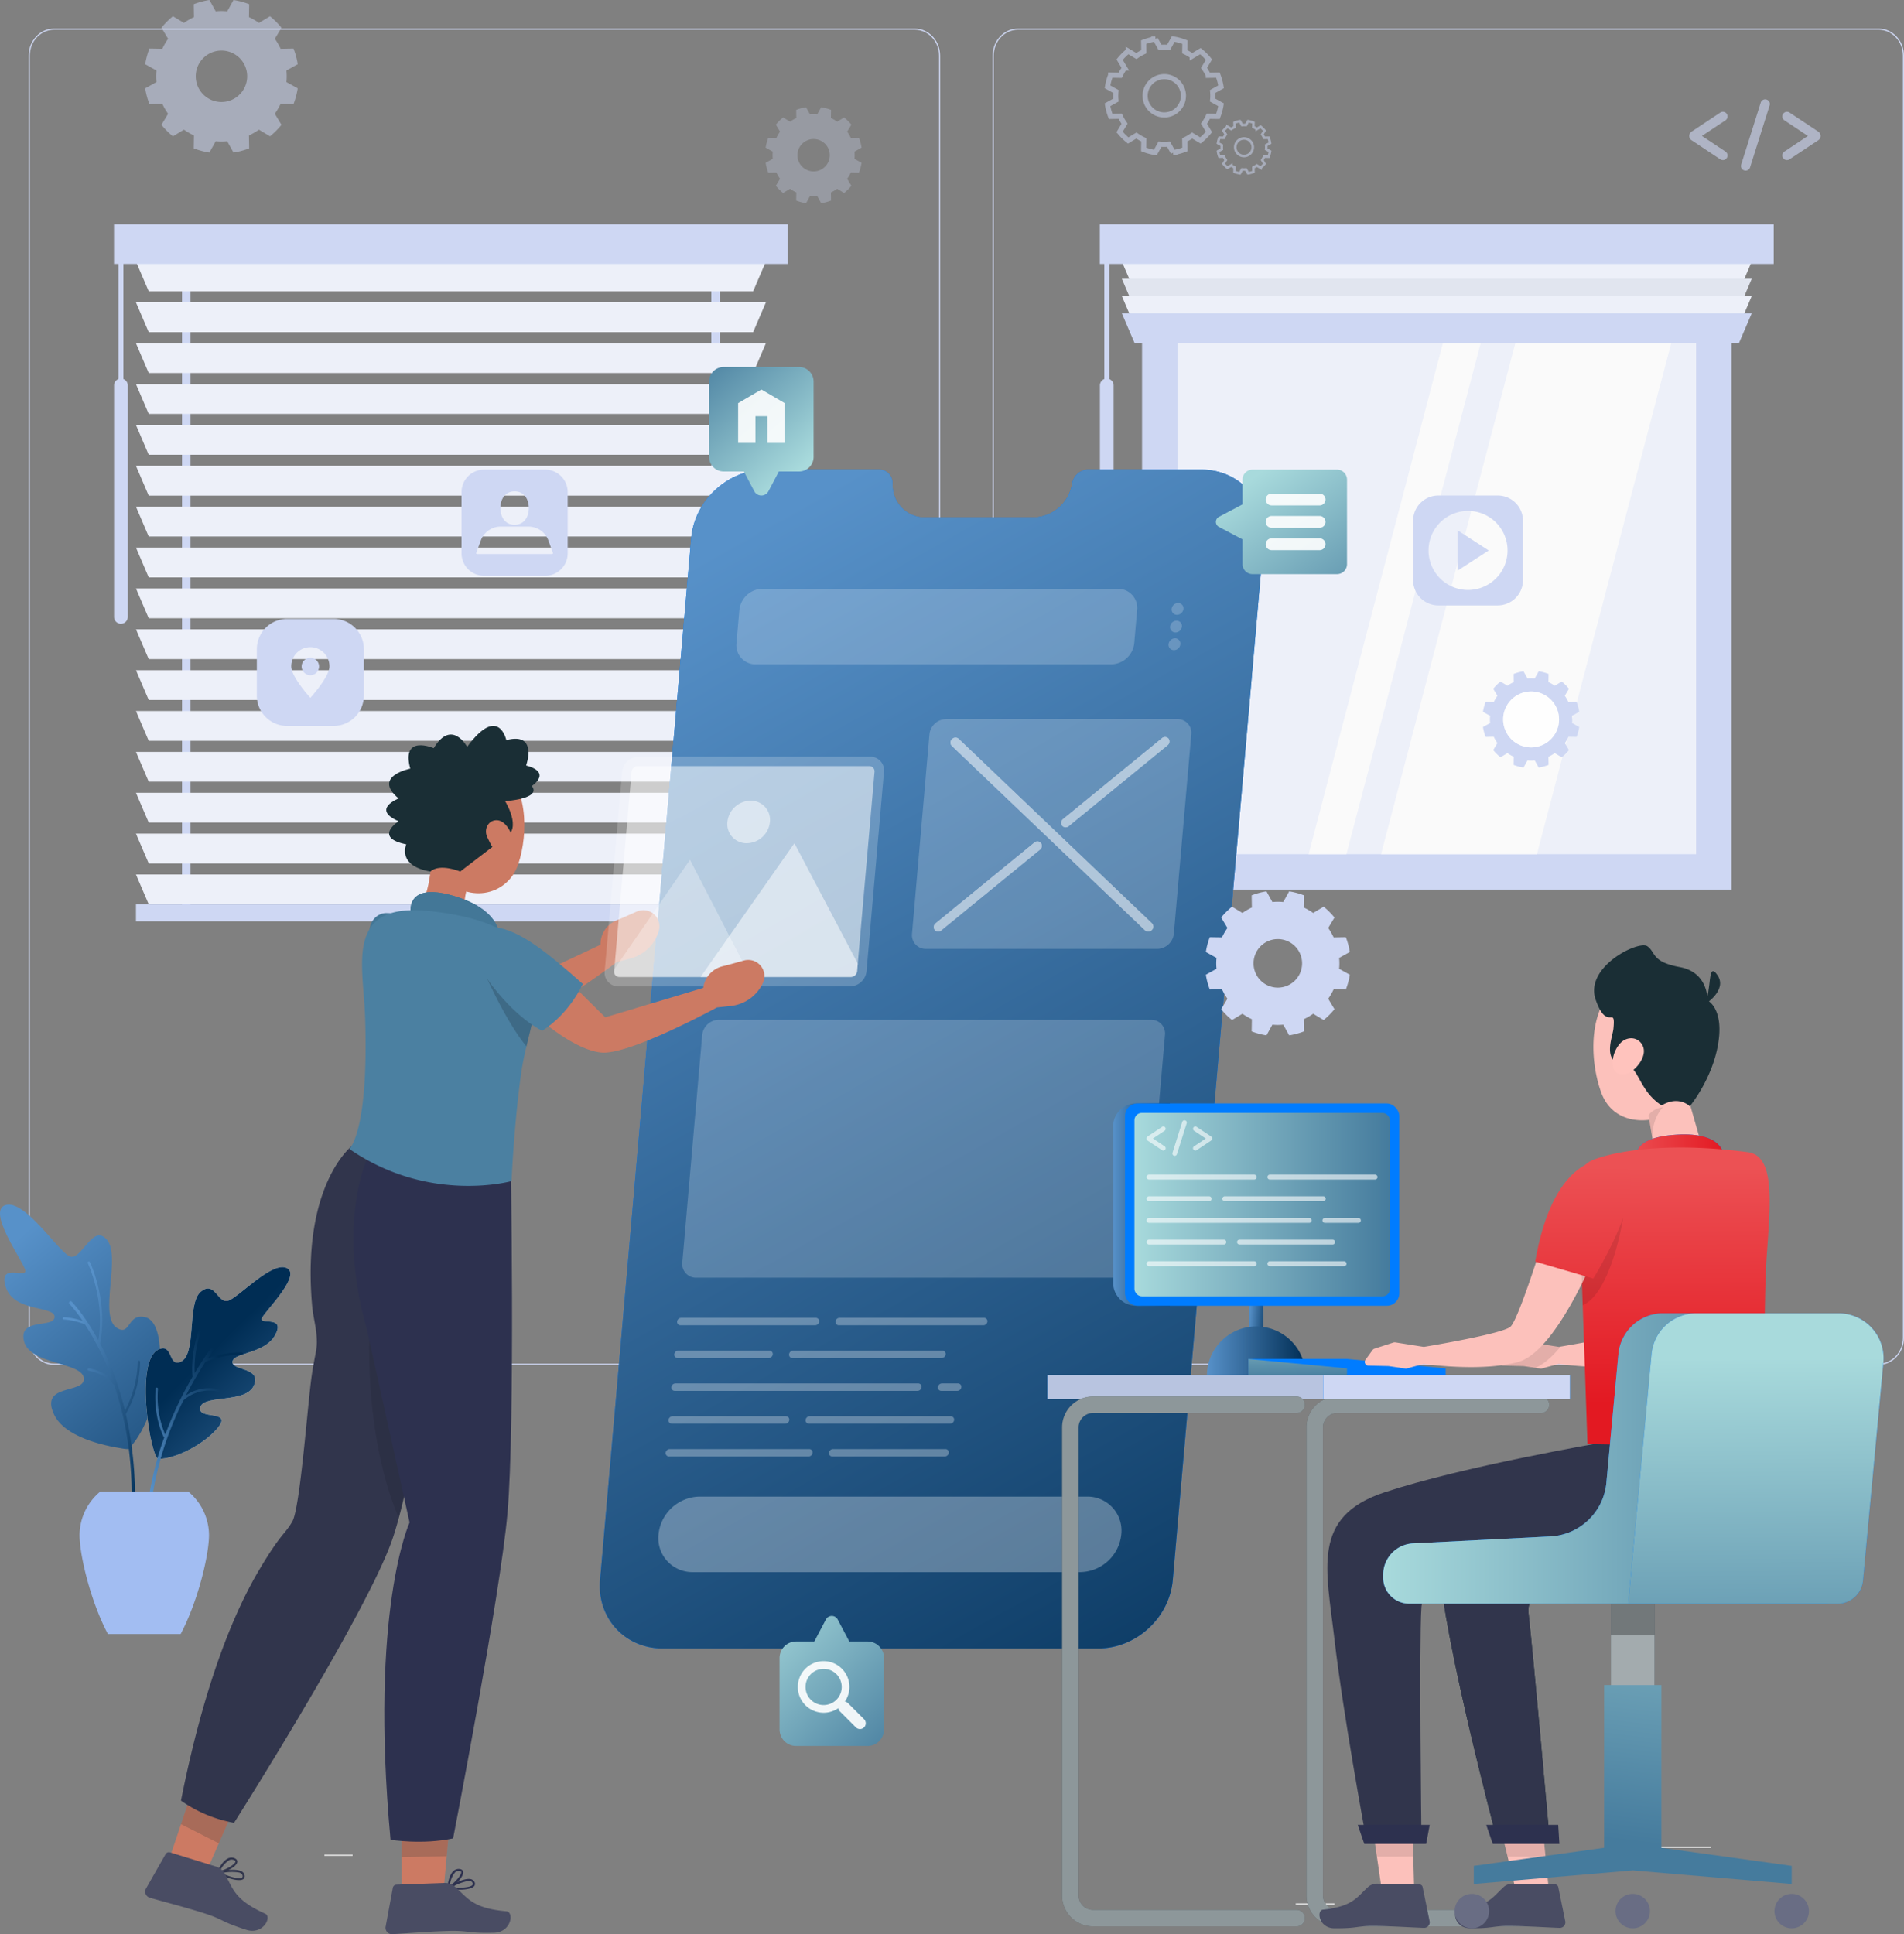 <svg xmlns="http://www.w3.org/2000/svg" xmlns:xlink="http://www.w3.org/1999/xlink" width="740.304" height="751.921" viewBox="0 0 740.304 751.921">
  <rect x="0" y="0" width="740.304" height="751.921" fill="#808080" stroke="none"/>
  <defs>
    <linearGradient id="linear-gradient" x1="0.27" y1="0.069" x2="1.27" y2="1.659" gradientUnits="objectBoundingBox">
      <stop offset="0" stop-color="#5791c9"/>
      <stop offset="1" stop-color="#002d54"/>
    </linearGradient>
    <linearGradient id="linear-gradient-2" x1="0.346" y1="0.085" x2="0.979" y2="0.957" xlink:href="#linear-gradient"/>
    <linearGradient id="linear-gradient-3" x1="1.359" y1="1.453" x2="0.471" y2="0.431" xlink:href="#linear-gradient"/>
    <linearGradient id="linear-gradient-4" x1="0.171" y1="0.899" x2="0.634" y2="0.15" xlink:href="#linear-gradient"/>
    <linearGradient id="linear-gradient-5" x1="0.347" y1="0.018" x2="0.735" y2="1.241" xlink:href="#linear-gradient"/>
    <linearGradient id="linear-gradient-6" x1="0.253" y1="0.107" x2="1.461" y2="1.469" gradientUnits="objectBoundingBox">
      <stop offset="0" stop-color="#a8dadc"/>
      <stop offset="1" stop-color="#457b9d"/>
    </linearGradient>
    <linearGradient id="linear-gradient-7" x1="0.812" y1="0.836" x2="0.043" y2="-0.222" xlink:href="#linear-gradient-6"/>
    <linearGradient id="linear-gradient-8" x1="-0.13" y1="-0.179" x2="1.012" y2="1.23" xlink:href="#linear-gradient-6"/>
    <linearGradient id="linear-gradient-9" x1="0.103" y1="0.343" x2="1.504" y2="0.897" xlink:href="#linear-gradient"/>
    <linearGradient id="linear-gradient-10" x1="0" y1="0.5" x2="1" y2="0.5" xlink:href="#linear-gradient"/>
    <linearGradient id="linear-gradient-12" x1="0" y1="0.5" x2="1" y2="0.5" xlink:href="#linear-gradient-6"/>
    <linearGradient id="linear-gradient-15" x1="-0.177" y1="-3.075" x2="0.599" y2="1.361" xlink:href="#linear-gradient-6"/>
    <linearGradient id="linear-gradient-16" y1="0.5" x2="1" y2="0.5" gradientUnits="objectBoundingBox">
      <stop offset="0" stop-color="#ec5154"/>
      <stop offset="0.099" stop-color="#eb4b4f"/>
      <stop offset="1" stop-color="#e31922"/>
    </linearGradient>
    <linearGradient id="linear-gradient-17" x1="0.5" y1="0.087" x2="0.503" y2="0.859" xlink:href="#linear-gradient-16"/>
    <linearGradient id="linear-gradient-18" x1="0.499" y1="0.116" x2="0.505" y2="2.045" xlink:href="#linear-gradient-16"/>
    <linearGradient id="linear-gradient-19" x1="0.925" y1="-1.294" x2="0.53" y2="0.796" xlink:href="#linear-gradient-6"/>
    <linearGradient id="linear-gradient-21" x1="0.497" y1="0.153" x2="0.507" y2="1.566" xlink:href="#linear-gradient-6"/>
  </defs>
  <g id="Group_9945" data-name="Group 9945" transform="translate(-1009.696 -1081.852)">
    <g id="Group_9842" data-name="Group 9842" transform="translate(1020.86 1092.957)">
      <rect id="Rectangle_19271" data-name="Rectangle 19271" width="15.063" height="0.459" transform="translate(492.641 728.846)" fill="#ececec"/>
      <rect id="Rectangle_19272" data-name="Rectangle 19272" width="33.255" height="0.459" transform="translate(620.962 706.806)" fill="#ececec"/>
      <rect id="Rectangle_19273" data-name="Rectangle 19273" width="10.973" height="0.459" transform="translate(114.962 709.892)" fill="#ececec"/>
      <path id="Path_12158" data-name="Path 12158" d="M371.317,563.38H36.735c-5.453,0-9.89-4.7-9.89-10.484V54.358c0-5.78,4.437-10.484,9.89-10.484H371.317c5.451,0,9.889,4.7,9.889,10.484V552.9C381.206,558.676,376.768,563.38,371.317,563.38ZM36.735,44.333c-5.214,0-9.457,4.5-9.457,10.025V552.9c0,5.527,4.243,10.025,9.457,10.025H371.317c5.214,0,9.455-4.5,9.455-10.025V54.358c0-5.527-4.242-10.025-9.455-10.025Z" transform="translate(-26.845 -43.874)" fill="#ced7f3"/>
      <path id="Path_12159" data-name="Path 12159" d="M587.614,563.38H253.031c-5.451,0-9.889-4.7-9.889-10.484V54.358c0-5.78,4.437-10.484,9.889-10.484H587.614c5.453,0,9.89,4.7,9.89,10.484V552.9C597.5,558.676,593.066,563.38,587.614,563.38ZM253.031,44.333c-5.214,0-9.455,4.5-9.455,10.025V552.9c0,5.527,4.242,10.025,9.455,10.025H587.614c5.215,0,9.457-4.5,9.457-10.025V54.358c0-5.527-4.242-10.025-9.457-10.025Z" transform="translate(131.636 -43.874)" fill="#ced7f3"/>
    </g>
    <g id="Group_9848" data-name="Group 9848" transform="translate(1054.02 1169.035)">
      <g id="Group_9845" data-name="Group 9845" transform="translate(383.319)">
        <rect id="Rectangle_19274" data-name="Rectangle 19274" width="229.193" height="244.08" transform="translate(16.406 14.579)" fill="#ced7f3"/>
        <rect id="Rectangle_19275" data-name="Rectangle 19275" width="201.643" height="216.531" transform="translate(30.181 28.354)" fill="#edf0f9"/>
        <g id="Group_9843" data-name="Group 9843" transform="translate(81.166 28.354)">
          <path id="Path_12160" data-name="Path 12160" d="M331.189,307.622H391.8L448.7,91.091H388.091Z" transform="translate(-303.026 -91.091)" fill="#fafafa"/>
          <path id="Path_12161" data-name="Path 12161" d="M372.758,91.091l-56.9,216.531h14.694l56.9-216.531Z" transform="translate(-315.855 -91.091)" fill="#fafafa"/>
        </g>
        <g id="Group_9844" data-name="Group 9844" transform="translate(0)">
          <path id="Path_12162" data-name="Path 12162" d="M516.278,95.115H281.273l-4.959-11.571H521.237Z" transform="translate(-267.773 -69.051)" fill="#edf0f9"/>
          <path id="Path_12163" data-name="Path 12163" d="M516.278,98.764H281.273l-4.959-11.571H521.237Z" transform="translate(-267.773 -65.998)" fill="#e1e5ef"/>
          <path id="Path_12164" data-name="Path 12164" d="M516.278,102.414H281.273l-4.959-11.571H521.237Z" transform="translate(-267.773 -62.945)" fill="#edf0f9"/>
          <path id="Path_12165" data-name="Path 12165" d="M516.278,106.063H281.273l-4.959-11.571H521.237Z" transform="translate(-267.773 -59.891)" fill="#ced7f3"/>
          <rect id="Rectangle_19276" data-name="Rectangle 19276" width="262.004" height="15.43" fill="#ced7f3"/>
          <path id="Path_12166" data-name="Path 12166" d="M274.342,203.634h0a2.664,2.664,0,0,1-2.665-2.665V110.982a2.665,2.665,0,0,1,2.665-2.665h0a2.666,2.666,0,0,1,2.665,2.665v89.987A2.665,2.665,0,0,1,274.342,203.634Z" transform="translate(-271.652 -48.324)" fill="#ced7f3"/>
          <rect id="Rectangle_19277" data-name="Rectangle 19277" width="1.929" height="53.444" transform="translate(1.726 12.335)" fill="#ced7f3"/>
        </g>
      </g>
      <g id="Group_9847" data-name="Group 9847" transform="translate(0)">
        <g id="Group_9846" data-name="Group 9846" transform="translate(26.448 9.854)">
          <rect id="Rectangle_19278" data-name="Rectangle 19278" width="3.306" height="257.81" fill="#ced7f3"/>
          <rect id="Rectangle_19279" data-name="Rectangle 19279" width="3.306" height="257.81" transform="translate(205.802)" fill="#ced7f3"/>
        </g>
        <path id="Path_12167" data-name="Path 12167" d="M307.578,95.115H72.572L67.613,83.544H312.537Z" transform="translate(-59.073 -69.051)" fill="#edf0f9"/>
        <path id="Path_12168" data-name="Path 12168" d="M307.578,103.764H72.572L67.613,92.193H312.537Z" transform="translate(-59.073 -61.814)" fill="#edf0f9"/>
        <path id="Path_12169" data-name="Path 12169" d="M307.578,112.414H72.572l-4.959-11.571H312.537Z" transform="translate(-59.073 -54.578)" fill="#edf0f9"/>
        <path id="Path_12170" data-name="Path 12170" d="M307.578,121.063H72.572l-4.959-11.571H312.537Z" transform="translate(-59.073 -47.341)" fill="#edf0f9"/>
        <path id="Path_12171" data-name="Path 12171" d="M307.578,129.712H72.572l-4.959-11.571H312.537Z" transform="translate(-59.073 -40.104)" fill="#edf0f9"/>
        <path id="Path_12172" data-name="Path 12172" d="M307.578,138.362H72.572l-4.959-11.571H312.537Z" transform="translate(-59.073 -32.867)" fill="#edf0f9"/>
        <path id="Path_12173" data-name="Path 12173" d="M307.578,147.011H72.572L67.613,135.44H312.537Z" transform="translate(-59.073 -25.63)" fill="#edf0f9"/>
        <path id="Path_12174" data-name="Path 12174" d="M307.578,155.661H72.572l-4.959-11.571H312.537Z" transform="translate(-59.073 -18.393)" fill="#edf0f9"/>
        <path id="Path_12175" data-name="Path 12175" d="M307.578,164.31H72.572l-4.959-11.571H312.537Z" transform="translate(-59.073 -11.156)" fill="#edf0f9"/>
        <path id="Path_12176" data-name="Path 12176" d="M307.578,172.959H72.572l-4.959-11.571H312.537Z" transform="translate(-59.073 -3.919)" fill="#edf0f9"/>
        <path id="Path_12177" data-name="Path 12177" d="M307.578,181.609H72.572l-4.959-11.571H312.537Z" transform="translate(-59.073 3.318)" fill="#edf0f9"/>
        <path id="Path_12178" data-name="Path 12178" d="M307.578,190.258H72.572l-4.959-11.571H312.537Z" transform="translate(-59.073 10.555)" fill="#edf0f9"/>
        <path id="Path_12179" data-name="Path 12179" d="M307.578,198.908H72.572l-4.959-11.571H312.537Z" transform="translate(-59.073 17.792)" fill="#edf0f9"/>
        <path id="Path_12180" data-name="Path 12180" d="M307.578,207.557H72.572l-4.959-11.571H312.537Z" transform="translate(-59.073 25.029)" fill="#edf0f9"/>
        <path id="Path_12181" data-name="Path 12181" d="M307.578,216.206H72.572l-4.959-11.571H312.537Z" transform="translate(-59.073 32.265)" fill="#edf0f9"/>
        <path id="Path_12182" data-name="Path 12182" d="M307.578,224.856H72.572l-4.959-11.571H312.537Z" transform="translate(-59.073 39.502)" fill="#edf0f9"/>
        <rect id="Rectangle_19280" data-name="Rectangle 19280" width="244.924" height="6.612" transform="translate(8.54 264.358)" fill="#ced7f3"/>
        <rect id="Rectangle_19281" data-name="Rectangle 19281" width="262.004" height="15.43" fill="#ced7f3"/>
        <path id="Path_12183" data-name="Path 12183" d="M65.643,203.634h0a2.665,2.665,0,0,1-2.667-2.665V110.982a2.666,2.666,0,0,1,2.667-2.665h0a2.666,2.666,0,0,1,2.665,2.665v89.987A2.665,2.665,0,0,1,65.643,203.634Z" transform="translate(-62.952 -48.324)" fill="#ced7f3"/>
        <rect id="Rectangle_19282" data-name="Rectangle 19282" width="1.929" height="53.444" transform="translate(1.726 12.335)" fill="#ced7f3"/>
      </g>
    </g>
    <g id="Group_9853" data-name="Group 9853" transform="translate(1009.697 1550.15)">
      <g id="Group_9849" data-name="Group 9849" transform="translate(0)">
        <path id="Path_12184" data-name="Path 12184" d="M70.294,345.083c-.152.17.687,1.338-2.721.826-8.389-1.261-23-4.66-27.067-13.294-5.809-12.326,12.2-7.826,11.579-14.126s-21.113-5.2-23.289-14.443S40.52,299.2,40.7,294.7,24.875,292.992,21.7,283.022s8.924-2.633,7.533-6.777-14.938-22.9-7.566-25.074,19.79,17.066,24.582,19.793,9.049-12.98,14.762-6.349-3.347,29.833,3.937,34.335c5.427,3.353,3.895-5.883,11.055-4.16C85.726,297.132,82.455,331.48,70.294,345.083Z" transform="translate(-19.479 -251)" fill="url(#linear-gradient)"/>
        <path id="Path_12185" data-name="Path 12185" d="M37.373,288.386a28.74,28.74,0,0,1,7.251,1.49,54.9,54.9,0,0,0-5.16-6.63.622.622,0,0,1,.886-.873c.059.06,4.963,5.112,10.334,14.994,2.637-15.9-4.021-29.8-4.09-29.939a.466.466,0,1,1,.837-.41c.073.149,7.182,14.98,3.959,31.663.858,1.637,1.721,3.387,2.576,5.267a117.475,117.475,0,0,1,7.088,20.78,42.68,42.68,0,0,0,4.953-18.976.465.465,0,0,1,.48-.452.471.471,0,0,1,.452.48,42.921,42.921,0,0,1-5.563,20.253,144.853,144.853,0,0,1,3.156,42.84.623.623,0,0,1-.663.578.682.682,0,0,1-.077-.011.62.62,0,0,1-.5-.652c1.539-22.345-1.8-40.306-6.426-53.906a17.082,17.082,0,0,0-9.921-5.66.488.488,0,0,1-.388-.534.466.466,0,0,1,.532-.389,17.539,17.539,0,0,1,9.049,4.5,103.99,103.99,0,0,0-10.6-21.548,25.693,25.693,0,0,0-8.245-1.935.474.474,0,0,1-.425-.5A.466.466,0,0,1,37.373,288.386Z" transform="translate(-12.454 -244.634)" fill="url(#linear-gradient-2)"/>
      </g>
      <g id="Group_9852" data-name="Group 9852" transform="translate(56.58 24.301)">
        <g id="Group_9851" data-name="Group 9851" transform="translate(0.073)">
          <path id="Path_12186" data-name="Path 12186" d="M64.742,342.849c6.973.132,18.882-6.342,23.557-12.642,4.744-6.393-8.6-2.426-7.231-7.446s17.824-1.31,20.86-8.5-8.834-5.538-8.364-9.212,12.77-2.929,16.718-10.57-6.87-3.361-5.171-6.529,15.258-16.5,9.583-19.278S96.307,279.78,92.049,281.331s-5.254-8.041-10.8-3.454-1.394,24.636-7.917,27.281c-4.858,1.97-2.791-7.208-8.385-4.892C55.159,304.32,61.911,342.794,64.742,342.849Z" transform="translate(-59.829 -268.308)" fill="#e1e1e1"/>
          <g id="Group_9850" data-name="Group 9850">
            <path id="Path_12187" data-name="Path 12187" d="M64.742,342.849c6.973.132,18.882-6.342,23.557-12.642,4.744-6.393-8.6-2.426-7.231-7.446s17.824-1.31,20.86-8.5-8.834-5.538-8.364-9.212,12.77-2.929,16.718-10.57-6.87-3.361-5.171-6.529,15.258-16.5,9.583-19.278S96.307,279.78,92.049,281.331s-5.254-8.041-10.8-3.454-1.394,24.636-7.917,27.281c-4.858,1.97-2.791-7.208-8.385-4.892C55.159,304.32,61.911,342.794,64.742,342.849Z" transform="translate(-59.829 -268.308)" fill="url(#linear-gradient-3)"/>
          </g>
        </g>
        <path id="Path_12188" data-name="Path 12188" d="M67.065,330.14a.446.446,0,0,1-.247-.2c-.163-.31-3.983-7.7-3.127-18.692a.466.466,0,1,1,.929.073,37.3,37.3,0,0,0,2.822,17.765,143.181,143.181,0,0,1,10.619-22.462c-1.234-14.973,6.438-27.232,6.516-27.354a.466.466,0,0,1,.786.5c-.073.117-7.12,11.388-6.463,25.411,8.937-14.969,17.659-23.664,17.834-23.835a.622.622,0,0,1,.871.889A121.023,121.023,0,0,0,84,299.438a36.489,36.489,0,0,1,13.181-2.322.466.466,0,0,1-.008.932h-.01A35.792,35.792,0,0,0,83.1,300.786a148,148,0,0,0-7.587,13.048,15.763,15.763,0,0,1,13.007-2.291.466.466,0,0,1-.239.9,15.03,15.03,0,0,0-13.748,3.325,126.272,126.272,0,0,0-13.514,51.119.622.622,0,0,1-.621.6h-.025a.622.622,0,0,1-.6-.646A122.707,122.707,0,0,1,67.065,330.14Z" transform="translate(-59.778 -263.967)" fill="url(#linear-gradient-4)"/>
      </g>
      <path id="Path_12189" data-name="Path 12189" d="M52.536,385.86c-6.655-12.514-11.027-30.6-11.027-38.522a22.125,22.125,0,0,1,8.125-16.92H83.716a22.125,22.125,0,0,1,8.125,16.92c0,7.926-4.372,26.007-11.027,38.522Z" transform="translate(-10.579 -218.911)" fill="#a2bdf2"/>
    </g>
    <g id="Group_9875" data-name="Group 9875" transform="translate(1242.916 1264.424)">
      <g id="Group_9854" data-name="Group 9854" transform="translate(0)">
        <path id="Path_12190" data-name="Path 12190" d="M387.861,108.563H343.811a6.4,6.4,0,0,0-6.124,5.005l-.3,1.381a15.619,15.619,0,0,1-14.956,12.225H280.557a12.572,12.572,0,0,1-12.815-12.225l-.057-1.381a5.147,5.147,0,0,0-5.247-5.005H218.389c-14.692,0-27.642,11.909-28.928,26.6L154.022,540.225c-1.284,14.692,9.582,26.6,24.274,26.6H347.769c14.69,0,27.642-11.909,28.928-26.6l35.437-405.061C413.42,120.472,402.552,108.563,387.861,108.563Z" transform="translate(-153.919 -108.563)" fill="#007cff"/>
        <path id="Path_12191" data-name="Path 12191" d="M387.861,108.563H343.811a6.4,6.4,0,0,0-6.124,5.005l-.3,1.381a15.619,15.619,0,0,1-14.956,12.225H280.557a12.572,12.572,0,0,1-12.815-12.225l-.057-1.381a5.147,5.147,0,0,0-5.247-5.005H218.389c-14.692,0-27.642,11.909-28.928,26.6L154.022,540.225c-1.284,14.692,9.582,26.6,24.274,26.6H347.769c14.69,0,27.642-11.909,28.928-26.6l35.437-405.061C413.42,120.472,402.552,108.563,387.861,108.563Z" transform="translate(-153.919 -108.563)" fill="url(#linear-gradient-5)"/>
      </g>
      <path id="Path_12192" data-name="Path 12192" d="M315.4,250.681H225.411a5.332,5.332,0,0,1-5.394-5.912l6.779-77.487a6.583,6.583,0,0,1,6.43-5.91h89.987a5.329,5.329,0,0,1,5.394,5.91l-6.779,77.487A6.58,6.58,0,0,1,315.4,250.681Z" transform="translate(-98.634 -64.378)" fill="#fff" opacity="0.2"/>
      <path id="Path_12193" data-name="Path 12193" d="M330.349,355.292H179.764a13.238,13.238,0,0,1-13.395-14.681h0a16.342,16.342,0,0,1,15.965-14.679H332.917a13.235,13.235,0,0,1,13.4,14.679h0A16.342,16.342,0,0,1,330.349,355.292Z" transform="translate(-143.55 73.309)" fill="#fff" opacity="0.3"/>
      <g id="Group_9856" data-name="Group 9856" transform="translate(53.1 46.333)" opacity="0.2">
        <path id="Path_12194" data-name="Path 12194" d="M328.557,163.147H190.383a7.431,7.431,0,0,1-7.521-8.241l1.126-12.875a9.176,9.176,0,0,1,8.963-8.241H331.127a7.431,7.431,0,0,1,7.519,8.241l-1.126,12.875A9.176,9.176,0,0,1,328.557,163.147Z" transform="translate(-182.83 -133.789)" fill="#fff"/>
        <g id="Group_9855" data-name="Group 9855" transform="translate(168.026 5.525)">
          <path id="Path_12195" data-name="Path 12195" d="M279.563,139.091a2.556,2.556,0,0,1-2.5,2.294,2.067,2.067,0,0,1-2.092-2.294,2.554,2.554,0,0,1,2.494-2.294A2.07,2.07,0,0,1,279.563,139.091Z" transform="translate(-273.765 -136.797)" fill="#fff"/>
          <path id="Path_12196" data-name="Path 12196" d="M279.236,142.826a2.552,2.552,0,0,1-2.494,2.294,2.069,2.069,0,0,1-2.094-2.294,2.552,2.552,0,0,1,2.494-2.294A2.069,2.069,0,0,1,279.236,142.826Z" transform="translate(-274.039 -133.672)" fill="#fff"/>
          <path id="Path_12197" data-name="Path 12197" d="M278.909,146.561a2.552,2.552,0,0,1-2.494,2.294,2.069,2.069,0,0,1-2.094-2.294,2.556,2.556,0,0,1,2.5-2.294A2.068,2.068,0,0,1,278.909,146.561Z" transform="translate(-274.312 -130.547)" fill="#fff"/>
        </g>
      </g>
      <path id="Path_12198" data-name="Path 12198" d="M344.9,325.28H176.782a5.331,5.331,0,0,1-5.394-5.91l7.738-88.446a6.582,6.582,0,0,1,6.428-5.912H353.676a5.332,5.332,0,0,1,5.394,5.912l-7.738,88.446A6.583,6.583,0,0,1,344.9,325.28Z" transform="translate(-139.322 -11.131)" fill="#fff" opacity="0.2"/>
      <g id="Group_9867" data-name="Group 9867" transform="translate(25.589 329.742)" opacity="0.3">
        <g id="Group_9857" data-name="Group 9857" transform="translate(4.463)">
          <path id="Path_12199" data-name="Path 12199" d="M223.942,290.98H171.605a1.3,1.3,0,0,1-1.319-1.444h0a1.608,1.608,0,0,1,1.57-1.444H224.2a1.3,1.3,0,0,1,1.317,1.444h0A1.607,1.607,0,0,1,223.942,290.98Z" transform="translate(-170.281 -288.093)" fill="#fff"/>
        </g>
        <g id="Group_9858" data-name="Group 9858" transform="translate(66.035)">
          <path id="Path_12200" data-name="Path 12200" d="M261.315,290.98H205.126a1.3,1.3,0,0,1-1.317-1.444h0a1.606,1.606,0,0,1,1.569-1.444h56.19a1.3,1.3,0,0,1,1.317,1.444h0A1.608,1.608,0,0,1,261.315,290.98Z" transform="translate(-203.804 -288.093)" fill="#fff"/>
        </g>
        <g id="Group_9859" data-name="Group 9859" transform="translate(3.348 12.754)">
          <path id="Path_12201" data-name="Path 12201" d="M206.4,297.924H171a1.3,1.3,0,0,1-1.317-1.444h0a1.607,1.607,0,0,1,1.57-1.444h35.406a1.3,1.3,0,0,1,1.317,1.444h0A1.608,1.608,0,0,1,206.4,297.924Z" transform="translate(-169.674 -295.037)" fill="#fff"/>
        </g>
        <g id="Group_9860" data-name="Group 9860" transform="translate(47.985 12.754)">
          <path id="Path_12202" data-name="Path 12202" d="M253.3,297.924h-58a1.3,1.3,0,0,1-1.317-1.444h0a1.606,1.606,0,0,1,1.569-1.444h58a1.3,1.3,0,0,1,1.317,1.444h0A1.608,1.608,0,0,1,253.3,297.924Z" transform="translate(-193.977 -295.037)" fill="#fff"/>
        </g>
        <g id="Group_9861" data-name="Group 9861" transform="translate(2.232 25.508)">
          <path id="Path_12203" data-name="Path 12203" d="M264.78,304.868H170.388a1.3,1.3,0,0,1-1.317-1.444h0a1.608,1.608,0,0,1,1.57-1.444h94.391a1.3,1.3,0,0,1,1.317,1.444h0A1.607,1.607,0,0,1,264.78,304.868Z" transform="translate(-169.066 -301.981)" fill="#fff"/>
        </g>
        <g id="Group_9862" data-name="Group 9862" transform="translate(105.854 25.508)">
          <path id="Path_12204" data-name="Path 12204" d="M233.04,304.868h-6.232a1.3,1.3,0,0,1-1.319-1.444h0a1.608,1.608,0,0,1,1.57-1.444h6.234a1.3,1.3,0,0,1,1.317,1.444h0A1.608,1.608,0,0,1,233.04,304.868Z" transform="translate(-225.484 -301.981)" fill="#fff"/>
        </g>
        <g id="Group_9863" data-name="Group 9863" transform="translate(1.115 38.264)">
          <path id="Path_12205" data-name="Path 12205" d="M213.852,311.813h-44.07a1.3,1.3,0,0,1-1.319-1.444h0a1.608,1.608,0,0,1,1.57-1.444h44.072a1.3,1.3,0,0,1,1.317,1.444h0A1.608,1.608,0,0,1,213.852,311.813Z" transform="translate(-168.458 -308.926)" fill="#fff"/>
        </g>
        <g id="Group_9864" data-name="Group 9864" transform="translate(54.416 38.264)">
          <path id="Path_12206" data-name="Path 12206" d="M253.672,311.813H198.8a1.3,1.3,0,0,1-1.319-1.444h0a1.608,1.608,0,0,1,1.57-1.444h54.871a1.3,1.3,0,0,1,1.317,1.444h0A1.608,1.608,0,0,1,253.672,311.813Z" transform="translate(-197.478 -308.926)" fill="#fff"/>
        </g>
        <g id="Group_9865" data-name="Group 9865" transform="translate(0 51.018)">
          <path id="Path_12207" data-name="Path 12207" d="M223.437,318.759H169.173a1.3,1.3,0,0,1-1.317-1.445h0a1.608,1.608,0,0,1,1.57-1.444H223.69a1.3,1.3,0,0,1,1.317,1.444h0A1.607,1.607,0,0,1,223.437,318.759Z" transform="translate(-167.851 -315.87)" fill="#fff"/>
        </g>
        <g id="Group_9866" data-name="Group 9866" transform="translate(63.495 51.018)">
          <path id="Path_12208" data-name="Path 12208" d="M247.459,318.759H203.745a1.3,1.3,0,0,1-1.319-1.445h0A1.608,1.608,0,0,1,204,315.87H247.71a1.3,1.3,0,0,1,1.319,1.444h0A1.608,1.608,0,0,1,247.459,318.759Z" transform="translate(-202.421 -315.87)" fill="#fff"/>
        </g>
      </g>
      <g id="Group_9874" data-name="Group 9874" transform="translate(129.841 103.95)" opacity="0.5">
        <g id="Group_9868" data-name="Group 9868" transform="translate(6.502 0.229)">
          <path id="Path_12209" data-name="Path 12209" d="M306.436,240.074a1.86,1.86,0,0,1-2.606.163L228.661,168.5a1.827,1.827,0,0,1,.062-2.593h0a1.858,1.858,0,0,1,2.606-.163L306.5,237.481a1.827,1.827,0,0,1-.062,2.593Z" transform="translate(-228.151 -165.284)" fill="#fff"/>
        </g>
        <g id="Group_9869" data-name="Group 9869" transform="translate(0 40.582)">
          <path id="Path_12210" data-name="Path 12210" d="M224.971,221.662h0a1.876,1.876,0,0,1,.391-2.592l38.345-31.358a1.809,1.809,0,0,1,2.577.165h0a1.875,1.875,0,0,1-.391,2.592l-38.343,31.358A1.811,1.811,0,0,1,224.971,221.662Z" transform="translate(-224.611 -187.255)" fill="#fff"/>
        </g>
        <g id="Group_9870" data-name="Group 9870" transform="translate(49.552)">
          <path id="Path_12211" data-name="Path 12211" d="M251.95,199.626h0a1.875,1.875,0,0,1,.391-2.592l38.414-31.417a1.813,1.813,0,0,1,2.579.163h0a1.878,1.878,0,0,1-.391,2.593l-38.414,31.417A1.811,1.811,0,0,1,251.95,199.626Z" transform="translate(-251.59 -165.159)" fill="#fff"/>
        </g>
        <g id="Group_9871" data-name="Group 9871" transform="translate(6.502 0.229)" opacity="0.7">
          <path id="Path_12212" data-name="Path 12212" d="M306.436,240.074a1.86,1.86,0,0,1-2.606.163L228.661,168.5a1.827,1.827,0,0,1,.062-2.593h0a1.858,1.858,0,0,1,2.606-.163L306.5,237.481a1.827,1.827,0,0,1-.062,2.593Z" transform="translate(-228.151 -165.284)" fill="#fff"/>
        </g>
        <g id="Group_9872" data-name="Group 9872" transform="translate(0 40.582)" opacity="0.7">
          <path id="Path_12213" data-name="Path 12213" d="M224.971,221.662h0a1.876,1.876,0,0,1,.391-2.592l38.345-31.358a1.809,1.809,0,0,1,2.577.165h0a1.875,1.875,0,0,1-.391,2.592l-38.343,31.358A1.811,1.811,0,0,1,224.971,221.662Z" transform="translate(-224.611 -187.255)" fill="#fff"/>
        </g>
        <g id="Group_9873" data-name="Group 9873" transform="translate(49.552)" opacity="0.7">
          <path id="Path_12214" data-name="Path 12214" d="M251.95,199.626h0a1.875,1.875,0,0,1,.391-2.592l38.414-31.417a1.813,1.813,0,0,1,2.579.163h0a1.878,1.878,0,0,1-.391,2.593l-38.414,31.417A1.811,1.811,0,0,1,251.95,199.626Z" transform="translate(-251.59 -165.159)" fill="#fff"/>
        </g>
      </g>
    </g>
    <g id="Group_9876" data-name="Group 9876" transform="translate(1189.154 1264.424)">
      <path id="Path_12215" data-name="Path 12215" d="M169.2,103.767H145.406a8.734,8.734,0,0,0-8.733,8.734v23.791a8.734,8.734,0,0,0,8.733,8.735H169.2a8.734,8.734,0,0,0,8.733-8.735V112.5A8.734,8.734,0,0,0,169.2,103.767ZM157.3,112.21c3.589,0,5.521,2.911,5.521,6.5s-1.932,6.5-5.521,6.5-5.523-2.909-5.523-6.5S153.712,112.21,157.3,112.21Zm14.359,24.371h-28.72a.868.868,0,0,1-.613-.253l1.84-5.029a8.21,8.21,0,0,1,7.71-5.387h10.846a8.21,8.21,0,0,1,7.71,5.387l1.84,5.029A.868.868,0,0,1,171.662,136.581Z" transform="translate(-136.673 -103.767)" fill="#ced7f3"/>
    </g>
    <g id="Group_9878" data-name="Group 9878" transform="translate(1109.557 1322.453)">
      <g id="Group_9877" data-name="Group 9877" transform="translate(0)">
        <path id="Path_12216" data-name="Path 12216" d="M121.892,157.038H103.816a11.769,11.769,0,0,0-11.768,11.768v18.077a11.767,11.767,0,0,0,11.768,11.766h18.077a11.766,11.766,0,0,0,11.766-11.766V168.806A11.767,11.767,0,0,0,121.892,157.038Zm-9.038,30.671s-7.428-8.078-7.428-12.179a7.427,7.427,0,1,1,14.853,0C120.28,179.631,112.854,187.709,112.854,187.709Z" transform="translate(-92.048 -157.038)" fill="#ced7f3"/>
        <path id="Path_12217" data-name="Path 12217" d="M104.92,165.261a3.389,3.389,0,1,0,3.389,3.389A3.389,3.389,0,0,0,104.92,165.261Z" transform="translate(-84.114 -150.158)" fill="#ced7f3"/>
      </g>
    </g>
    <g id="Group_9880" data-name="Group 9880" transform="translate(1559.132 1274.48)">
      <g id="Group_9879" data-name="Group 9879" transform="translate(0)">
        <path id="Path_12218" data-name="Path 12218" d="M324.336,136.3l12.107-7.836-12.107-7.837Z" transform="translate(-307.044 -107.098)" fill="#ced7f3"/>
        <path id="Path_12219" data-name="Path 12219" d="M347.813,113.259H324.751a9.83,9.83,0,0,0-9.83,9.83v23.062a9.83,9.83,0,0,0,9.83,9.83h23.062a9.829,9.829,0,0,0,9.828-9.83V123.089A9.829,9.829,0,0,0,347.813,113.259Zm-11.531,36.725a15.364,15.364,0,1,1,15.362-15.364A15.364,15.364,0,0,1,336.282,149.984Z" transform="translate(-314.921 -113.259)" fill="#ced7f3"/>
      </g>
    </g>
    <g id="Group_9881" data-name="Group 9881" transform="translate(1586.296 1342.822)">
      <path id="Path_12220" data-name="Path 12220" d="M360.972,169.958c0-.478-.024-.948-.066-1.414L363.679,167a18.828,18.828,0,0,0-1.032-3.844l-3.166.053a16.038,16.038,0,0,0-1.416-2.45l1.627-2.716a19.067,19.067,0,0,0-2.816-2.816l-2.715,1.629a16.05,16.05,0,0,0-2.45-1.418l.053-3.165a18.858,18.858,0,0,0-3.844-1.032l-1.541,2.772c-.466-.04-.937-.064-1.414-.064s-.948.024-1.414.064l-1.539-2.772a18.8,18.8,0,0,0-3.844,1.032l.052,3.165a16.11,16.11,0,0,0-2.448,1.418l-2.717-1.629a19.155,19.155,0,0,0-2.816,2.816l1.629,2.716a15.9,15.9,0,0,0-1.418,2.45l-3.167-.053a18.709,18.709,0,0,0-1.03,3.844l2.772,1.541c-.04.467-.066.937-.066,1.414s.026.948.066,1.414l-2.772,1.539a18.679,18.679,0,0,0,1.03,3.844l3.167-.053a15.9,15.9,0,0,0,1.418,2.45l-1.629,2.716a19.069,19.069,0,0,0,2.816,2.816l2.717-1.629a15.956,15.956,0,0,0,2.448,1.418l-.052,3.166a18.911,18.911,0,0,0,3.844,1.03l1.539-2.772c.467.04.939.066,1.414.066s.948-.026,1.414-.066l1.541,2.772a18.974,18.974,0,0,0,3.844-1.03l-.053-3.166a15.9,15.9,0,0,0,2.45-1.418l2.715,1.629a19.07,19.07,0,0,0,2.816-2.816l-1.627-2.716a16.036,16.036,0,0,0,1.416-2.45l3.166.053a18.8,18.8,0,0,0,1.032-3.844l-2.773-1.539C360.948,170.906,360.972,170.434,360.972,169.958Zm-16.007,10.866a10.867,10.867,0,1,1,10.868-10.866A10.867,10.867,0,0,1,344.965,180.824Z" transform="translate(-326.253 -151.244)" fill="#ced7f3"/>
      <path id="Path_12221" data-name="Path 12221" d="M341.391,177.25a10.867,10.867,0,1,1,10.868-10.866A10.867,10.867,0,0,1,341.391,177.25Z" transform="translate(-322.678 -147.67)" fill="#fff" opacity="0.7"/>
    </g>
    <g id="Group_9882" data-name="Group 9882" transform="translate(1478.54 1428.37)">
      <path id="Path_12222" data-name="Path 12222" d="M346.03,203.914c0-.713-.037-1.418-.1-2.116l4.147-2.3a28.143,28.143,0,0,0-1.543-5.751l-4.735.079a24.022,24.022,0,0,0-2.121-3.664l2.437-4.063a28.528,28.528,0,0,0-4.212-4.212l-4.063,2.437a24.015,24.015,0,0,0-3.664-2.121l.079-4.735a28.175,28.175,0,0,0-5.751-1.543l-2.3,4.147c-.7-.062-1.4-.1-2.116-.1s-1.418.037-2.116.1l-2.3-4.147a28.143,28.143,0,0,0-5.751,1.543L312,182.2a24.011,24.011,0,0,0-3.664,2.121l-4.063-2.437a28.533,28.533,0,0,0-4.212,4.212l2.437,4.063a24.014,24.014,0,0,0-2.121,3.664l-4.735-.079A28.143,28.143,0,0,0,294.1,199.5l4.145,2.3c-.061.7-.1,1.4-.1,2.116s.037,1.418.1,2.116l-4.145,2.3a28.143,28.143,0,0,0,1.543,5.751l4.735-.079a24.013,24.013,0,0,0,2.121,3.664l-2.437,4.063a28.534,28.534,0,0,0,4.212,4.212l4.063-2.437A24.013,24.013,0,0,0,312,225.628l-.079,4.735a28.143,28.143,0,0,0,5.751,1.543l2.3-4.147c.7.062,1.4.1,2.116.1s1.418-.037,2.116-.1l2.3,4.147a28.175,28.175,0,0,0,5.751-1.543l-.079-4.735a24.016,24.016,0,0,0,3.664-2.121l4.063,2.437a28.529,28.529,0,0,0,4.212-4.212l-2.437-4.063a24.02,24.02,0,0,0,2.121-3.664l4.735.079a28.143,28.143,0,0,0,1.543-5.751l-4.147-2.3C345.994,205.332,346.03,204.627,346.03,203.914Zm-23.943,9.437a9.437,9.437,0,1,1,9.437-9.437A9.436,9.436,0,0,1,322.087,213.351Z" transform="translate(-294.096 -175.923)" fill="#ced7f3"/>
    </g>
    <g id="Group_9937" data-name="Group 9937" transform="translate(1066.145 1081.852)" opacity="0.5">
      <path id="Path_12222-2" data-name="Path 12222" d="M349.123,205.581c0-.755-.039-1.5-.105-2.242l4.394-2.44a29.819,29.819,0,0,0-1.635-6.093l-5.017.084a25.455,25.455,0,0,0-2.248-3.882l2.582-4.3a30.225,30.225,0,0,0-4.462-4.462l-4.3,2.582a25.447,25.447,0,0,0-3.882-2.248l.084-5.017a29.853,29.853,0,0,0-6.093-1.635L326,180.317c-.74-.066-1.487-.105-2.242-.105s-1.5.039-2.242.105l-2.44-4.394a29.819,29.819,0,0,0-6.093,1.635l.084,5.017a25.446,25.446,0,0,0-3.882,2.248l-4.3-2.582a30.228,30.228,0,0,0-4.462,4.462l2.582,4.3a25.445,25.445,0,0,0-2.248,3.882l-5.017-.084A29.819,29.819,0,0,0,294.1,200.9l4.392,2.44c-.064.74-.1,1.487-.1,2.242s.039,1.5.1,2.242l-4.392,2.44a29.819,29.819,0,0,0,1.635,6.093l5.017-.084A25.444,25.444,0,0,0,303,220.155l-2.582,4.3a30.229,30.229,0,0,0,4.462,4.462l4.3-2.582a25.444,25.444,0,0,0,3.882,2.248l-.084,5.017a29.82,29.82,0,0,0,6.093,1.635l2.44-4.394c.74.066,1.487.105,2.242.105s1.5-.039,2.242-.105l2.44,4.394a29.854,29.854,0,0,0,6.093-1.635l-.084-5.017a25.444,25.444,0,0,0,3.882-2.248l4.3,2.582a30.225,30.225,0,0,0,4.462-4.462l-2.582-4.3a25.454,25.454,0,0,0,2.248-3.882l5.017.084a29.819,29.819,0,0,0,1.635-6.093l-4.394-2.44C349.084,207.084,349.123,206.336,349.123,205.581Zm-25.369,10a10,10,0,1,1,10-10A10,10,0,0,1,323.754,215.58Z" transform="translate(-294.096 -175.923)" fill="#ced7f3"/>
    </g>
    <g id="Group_9943" data-name="Group 9943" transform="translate(1440.309 1097.016)" opacity="0.5">
      <path id="Path_12222-3" data-name="Path 12222" d="M335.056,198c0-.562-.029-1.118-.078-1.669l3.271-1.816a22.2,22.2,0,0,0-1.217-4.535l-3.734.062a18.947,18.947,0,0,0-1.673-2.89l1.922-3.2a22.5,22.5,0,0,0-3.322-3.322l-3.2,1.922a18.942,18.942,0,0,0-2.89-1.673l.062-3.734a22.222,22.222,0,0,0-4.535-1.217l-1.816,3.271c-.55-.049-1.107-.078-1.669-.078s-1.118.029-1.669.078l-1.816-3.271a22.2,22.2,0,0,0-4.535,1.217l.062,3.734a18.941,18.941,0,0,0-2.89,1.673l-3.2-1.922a22.5,22.5,0,0,0-3.322,3.322l1.922,3.2a18.939,18.939,0,0,0-1.673,2.89l-3.734-.062a22.2,22.2,0,0,0-1.217,4.535l3.269,1.816c-.048.55-.077,1.107-.077,1.669s.029,1.118.077,1.669l-3.269,1.816a22.2,22.2,0,0,0,1.217,4.535l3.734-.062a18.938,18.938,0,0,0,1.673,2.89l-1.922,3.2a22.5,22.5,0,0,0,3.322,3.322l3.2-1.922a18.942,18.942,0,0,0,2.89,1.673l-.062,3.734a22.2,22.2,0,0,0,4.535,1.217L314.5,216.8c.55.049,1.107.078,1.669.078s1.118-.029,1.669-.078l1.816,3.271a22.224,22.224,0,0,0,4.535-1.217l-.062-3.734a18.944,18.944,0,0,0,2.89-1.673l3.2,1.922a22.5,22.5,0,0,0,3.322-3.322l-1.922-3.2a18.946,18.946,0,0,0,1.673-2.89l3.734.062a22.2,22.2,0,0,0,1.217-4.535l-3.271-1.816C335.027,199.118,335.056,198.561,335.056,198Zm-18.884,7.443A7.443,7.443,0,1,1,323.615,198,7.442,7.442,0,0,1,316.172,205.442Z" transform="translate(-294.096 -175.923)" fill="none" stroke="#ced7f3" stroke-width="2"/>
    </g>
    <g id="Group_9944" data-name="Group 9944" transform="translate(1483.264 1128.971)" opacity="0.5">
      <path id="Path_12222-4" data-name="Path 12222" d="M312.874,186.044c0-.258-.013-.513-.036-.765l1.5-.833a10.178,10.178,0,0,0-.558-2.079l-1.712.029a8.687,8.687,0,0,0-.767-1.325l.881-1.469a10.312,10.312,0,0,0-1.523-1.523l-1.469.881a8.685,8.685,0,0,0-1.325-.767l.029-1.712a10.188,10.188,0,0,0-2.079-.558l-.833,1.5c-.252-.023-.507-.036-.765-.036s-.513.013-.765.036l-.833-1.5a10.176,10.176,0,0,0-2.079.558l.029,1.712a8.685,8.685,0,0,0-1.325.767l-1.469-.881a10.314,10.314,0,0,0-1.523,1.523l.881,1.469a8.68,8.68,0,0,0-.767,1.325l-1.712-.029a10.174,10.174,0,0,0-.558,2.079l1.5.833c-.022.252-.035.507-.035.765s.013.513.035.765l-1.5.833a10.174,10.174,0,0,0,.558,2.079l1.712-.029a8.68,8.68,0,0,0,.767,1.325l-.881,1.469a10.316,10.316,0,0,0,1.523,1.523l1.469-.881a8.686,8.686,0,0,0,1.325.767l-.029,1.712a10.177,10.177,0,0,0,2.079.558l.833-1.5c.252.023.507.036.765.036s.513-.013.765-.036l.833,1.5a10.189,10.189,0,0,0,2.079-.558l-.029-1.712a8.687,8.687,0,0,0,1.325-.767l1.469.881a10.314,10.314,0,0,0,1.523-1.523l-.881-1.469a8.687,8.687,0,0,0,.767-1.325l1.712.029a10.178,10.178,0,0,0,.558-2.079l-1.5-.833C312.861,186.557,312.874,186.3,312.874,186.044Zm-8.657,3.412a3.412,3.412,0,1,1,3.412-3.412A3.412,3.412,0,0,1,304.217,189.456Z" transform="translate(-294.096 -175.923)" fill="none" stroke="#ced7f3" stroke-width="1"/>
    </g>
    <g id="Group_9938" data-name="Group 9938" transform="translate(1307.383 1123.543)" opacity="0.3">
      <path id="Path_12222-5" data-name="Path 12222" d="M328.706,194.577c0-.475-.024-.945-.066-1.41l2.764-1.535a18.754,18.754,0,0,0-1.028-3.832l-3.155.053a16.01,16.01,0,0,0-1.414-2.442l1.624-2.707a19.011,19.011,0,0,0-2.807-2.807l-2.707,1.624a16.005,16.005,0,0,0-2.442-1.414l.053-3.156a18.776,18.776,0,0,0-3.832-1.028l-1.535,2.764c-.465-.042-.935-.066-1.41-.066s-.945.024-1.41.066l-1.535-2.764a18.755,18.755,0,0,0-3.832,1.028l.053,3.156a16.005,16.005,0,0,0-2.442,1.414l-2.707-1.624a19.012,19.012,0,0,0-2.807,2.807l1.624,2.707a16.005,16.005,0,0,0-1.414,2.442l-3.155-.053a18.756,18.756,0,0,0-1.028,3.832l2.763,1.535c-.04.465-.065.935-.065,1.41s.025.945.065,1.41l-2.763,1.535a18.756,18.756,0,0,0,1.028,3.832l3.155-.053a16,16,0,0,0,1.414,2.442l-1.624,2.708a19.013,19.013,0,0,0,2.807,2.807l2.707-1.624a16,16,0,0,0,2.442,1.414l-.053,3.155a18.756,18.756,0,0,0,3.832,1.028l1.535-2.764c.465.042.935.066,1.41.066s.945-.025,1.41-.066l1.535,2.764a18.777,18.777,0,0,0,3.832-1.028l-.053-3.155a16,16,0,0,0,2.442-1.414l2.707,1.624a19.012,19.012,0,0,0,2.807-2.807l-1.624-2.708a16.01,16.01,0,0,0,1.414-2.442l3.155.053a18.754,18.754,0,0,0,1.028-3.832l-2.764-1.535C328.681,195.522,328.706,195.052,328.706,194.577Zm-15.956,6.289a6.289,6.289,0,1,1,6.289-6.289A6.288,6.288,0,0,1,312.75,200.866Z" transform="translate(-294.096 -175.923)" fill="#ced7f3"/>
    </g>
    <g id="Group_9884" data-name="Group 9884" transform="translate(1482.461 1264.424)">
      <path id="Path_12223" data-name="Path 12223" d="M290.318,134.952v9.622l-9.156,4.829a2.231,2.231,0,0,0,0,3.947l9.156,4.83V167.8a3.889,3.889,0,0,0,3.888,3.888h32.849a3.889,3.889,0,0,0,3.888-3.888V134.952a3.887,3.887,0,0,0-3.888-3.886H294.206A3.887,3.887,0,0,0,290.318,134.952Z" transform="translate(-279.972 -131.066)" fill="url(#linear-gradient-6)"/>
      <g id="Group_9883" data-name="Group 9883" transform="translate(19.361 9.321)" opacity="0.9">
        <path id="Path_12224" data-name="Path 12224" d="M292.807,140.729h18.665a2.294,2.294,0,1,0,0-4.588H292.807a2.294,2.294,0,0,0,0,4.588Z" transform="translate(-290.513 -136.141)" fill="#fff"/>
        <path id="Path_12225" data-name="Path 12225" d="M311.472,140.876H292.807a2.294,2.294,0,0,0,0,4.588h18.665a2.294,2.294,0,1,0,0-4.588Z" transform="translate(-290.513 -132.179)" fill="#fff"/>
        <path id="Path_12226" data-name="Path 12226" d="M311.472,145.611H292.807a2.293,2.293,0,1,0,0,4.586h18.665a2.293,2.293,0,1,0,0-4.586Z" transform="translate(-290.513 -128.217)" fill="#fff"/>
      </g>
    </g>
    <g id="Group_9885" data-name="Group 9885" transform="translate(1285.411 1224.524)">
      <path id="Path_12227" data-name="Path 12227" d="M187.114,143.465h7.848l4.044,7.668a3.119,3.119,0,0,0,5.517,0l4.044-7.668h7.85a5.661,5.661,0,0,0,5.661-5.661V108.5a5.661,5.661,0,0,0-5.661-5.661h-29.3a5.661,5.661,0,0,0-5.661,5.661v29.3A5.661,5.661,0,0,0,187.114,143.465Z" transform="translate(-181.453 -102.841)" fill="url(#linear-gradient-7)"/>
      <path id="Path_12228" data-name="Path 12228" d="M196.647,107.609l-9.053,5.3v15.459h6.736V117.987h4.634v10.378H205.7V112.906Z" transform="translate(-176.315 -98.851)" fill="#fff" opacity="0.9"/>
    </g>
    <g id="Group_9886" data-name="Group 9886" transform="translate(1312.799 1710.048)">
      <path id="Path_12229" data-name="Path 12229" d="M248.007,358.237h-7.062l-4.511-8.55a2.593,2.593,0,0,0-4.586,0l-4.509,8.55h-7.064a6.445,6.445,0,0,0-6.445,6.447v27.73a6.445,6.445,0,0,0,6.445,6.447h27.732a6.447,6.447,0,0,0,6.447-6.447v-27.73A6.447,6.447,0,0,0,248.007,358.237Z" transform="translate(-213.83 -348.304)" fill="url(#linear-gradient-8)"/>
      <path id="Path_12230" data-name="Path 12230" d="M234.824,360.815a10.032,10.032,0,1,0-1.416,15.355,2.243,2.243,0,0,0,.624,1.221l6.23,6.23a2.249,2.249,0,0,0,3.181-3.181l-6.23-6.23a2.228,2.228,0,0,0-1.221-.623A10.045,10.045,0,0,0,234.824,360.815ZM232.7,372.88a7.033,7.033,0,1,1,0-9.946A7.042,7.042,0,0,1,232.7,372.88Z" transform="translate(-210.591 -340.292)" fill="#fff" opacity="0.9"/>
    </g>
    <g id="Group_9887" data-name="Group 9887" transform="translate(1495.512 1572.574)">
      <rect id="Rectangle_19283" data-name="Rectangle 19283" width="5.273" height="31.103" transform="translate(0)" fill="#007cff"/>
      <rect id="Rectangle_19284" data-name="Rectangle 19284" width="5.273" height="31.103" transform="translate(0)" fill="url(#linear-gradient-9)"/>
    </g>
    <g id="Group_9889" data-name="Group 9889" transform="translate(1442.519 1510.824)">
      <path id="Path_12231" data-name="Path 12231" d="M296.524,220.816H283.392a8.909,8.909,0,0,0-8.908,8.91v60.831a8.909,8.909,0,0,0,8.908,8.91h13.132Z" transform="translate(-274.484 -220.816)" fill="url(#linear-gradient-10)"/>
      <g id="Group_9888" data-name="Group 9888" transform="translate(4.591 0)">
        <rect id="Rectangle_19285" data-name="Rectangle 19285" width="106.667" height="78.65" rx="4.851" fill="#007cff"/>
        <rect id="Rectangle_19286" data-name="Rectangle 19286" width="106.667" height="78.65" rx="4.851" fill="url(#linear-gradient-10)"/>
      </g>
      <rect id="Rectangle_19287" data-name="Rectangle 19287" width="99.321" height="71.303" rx="2.851" transform="translate(8.265 3.674)" fill="url(#linear-gradient-12)"/>
    </g>
    <path id="Path_12232" data-name="Path 12232" d="M294.327,287.2a19.183,19.183,0,0,1,38.367,0Z" transform="translate(1184.638 1329.502)" fill="url(#linear-gradient-10)"/>
    <g id="Group_9890" data-name="Group 9890" transform="translate(1495.066 1610.157)">
      <path id="Path_12233" data-name="Path 12233" d="M341.46,274.9H303.094v6.237h76.732v-2.564Z" transform="translate(-303.094 -274.898)" fill="#007cff"/>
      <path id="Path_12234" data-name="Path 12234" d="M341.46,274.9H303.094v6.237h76.732v-2.564Z" transform="translate(-303.094 -274.898)" fill="url(#linear-gradient-12)"/>
      <path id="Path_12235" data-name="Path 12235" d="M341.46,281.135H303.094V274.9l38.366,3.673Z" transform="translate(-303.094 -274.898)" fill="#007cff"/>
      <path id="Path_12236" data-name="Path 12236" d="M341.46,281.135H303.094V274.9l38.366,3.673Z" transform="translate(-303.094 -274.898)" fill="url(#linear-gradient-15)"/>
    </g>
    <g id="Group_9893" data-name="Group 9893" transform="translate(1517.663 1624.742)">
      <g id="Group_9891" data-name="Group 9891" transform="translate(0)">
        <path id="Path_12237" data-name="Path 12237" d="M406.58,488.854H327.42A12.024,12.024,0,0,1,315.4,476.829V294.864a12.024,12.024,0,0,1,12.023-12.025h79.16a3.213,3.213,0,0,1,3.214,3.214h0a3.214,3.214,0,0,1-3.214,3.214H327.42a5.6,5.6,0,0,0-5.595,5.6V476.829a5.6,5.6,0,0,0,5.595,5.6h79.16a3.213,3.213,0,0,1,3.214,3.214h0A3.214,3.214,0,0,1,406.58,488.854Z" transform="translate(-315.397 -282.839)" fill="#1a2e35"/>
      </g>
      <g id="Group_9892" data-name="Group 9892" transform="translate(0)" opacity="0.5">
        <path id="Path_12238" data-name="Path 12238" d="M406.58,488.854H327.42A12.024,12.024,0,0,1,315.4,476.829V294.864a12.024,12.024,0,0,1,12.023-12.025h79.16a3.213,3.213,0,0,1,3.214,3.214h0a3.214,3.214,0,0,1-3.214,3.214H327.42a5.6,5.6,0,0,0-5.595,5.6V476.829a5.6,5.6,0,0,0,5.595,5.6h79.16a3.213,3.213,0,0,1,3.214,3.214h0A3.214,3.214,0,0,1,406.58,488.854Z" transform="translate(-315.397 -282.839)" fill="#fff"/>
      </g>
    </g>
    <g id="Group_9894" data-name="Group 9894" transform="translate(1416.988 1616.394)">
      <rect id="Rectangle_19288" data-name="Rectangle 19288" width="112.379" height="9.418" transform="translate(0 0)" fill="#007cff"/>
      <rect id="Rectangle_19289" data-name="Rectangle 19289" width="112.379" height="9.418" transform="translate(0 0)" fill="#b8c4e0"/>
      <rect id="Rectangle_19290" data-name="Rectangle 19290" width="95.849" height="9.418" transform="translate(107.26 0)" fill="#007cff"/>
      <rect id="Rectangle_19291" data-name="Rectangle 19291" width="95.849" height="9.418" transform="translate(107.26 0)" fill="#ced7f3"/>
    </g>
    <g id="Group_9908" data-name="Group 9908" transform="translate(1522.729 1449.362)">
      <path id="Path_12239" data-name="Path 12239" d="M445.6,255.472s-14.976,37.1-29.626,41.114-36.76.753-36.76.753l-6.832,1.868-6.7-1a1.6,1.6,0,0,0-.23-.02l-7.567-.174a1.441,1.441,0,0,1-1.286-2.272L359.318,292a1.765,1.765,0,0,1,.894-.635l7.193-2.316a1.9,1.9,0,0,1,.876-.07l11,1.745s30.583-5.011,33.694-7.848,12.332-32.5,12.332-32.5Z" transform="translate(-286.222 -134.62)" fill="#fcc1bb"/>
      <path id="Path_12240" data-name="Path 12240" d="M379.985,273.031l-.705.118-11-1.745a1.9,1.9,0,0,0-.876.07l-7.193,2.316a1.773,1.773,0,0,0-.894.636l-2.716,3.747a1.441,1.441,0,0,0,1.286,2.272l7.567.175a1.589,1.589,0,0,1,.23.02l4.5.668C373.529,279.854,376.851,276.82,379.985,273.031Z" transform="translate(-286.222 -117.046)" opacity="0.1"/>
      <path id="Path_12241" data-name="Path 12241" d="M424.441,233.5c-10.875-3.569-26.177,4.6-32.036,38.842l22.578,6.588S439.986,238.6,424.441,233.5Z" transform="translate(-256.029 -149.387)" fill="#007cff"/>
      <g id="Group_9895" data-name="Group 9895" transform="translate(106.506 0)">
        <path id="Path_12242" data-name="Path 12242" d="M418.006,213.317c.836,14.929,1.513,21.243-5.077,29.732-10.528,9.093-28.46,10.546-33.738-3.848-4.757-12.947-5.323-35.134,8.5-42.828a20.416,20.416,0,0,1,30.318,16.944Z" transform="translate(-376.142 -181.962)" fill="#fcc1bb"/>
        <path id="Path_12243" data-name="Path 12243" d="M387.606,224.368l3.782,22.117,18.445-4.26-6.454-22.578Z" transform="translate(-366.55 -160.332)" fill="#fcc1bb"/>
        <path id="Path_12244" data-name="Path 12244" d="M383.8,219.812c.939-9.705-2.391,1.5-6.888-11.3s16.7-23.2,20.086-20.817,1.444,6.056,12.651,8.118,10.734,12.945,10.734,12.945,6.445,2.99,4.153,16.839-11.04,24.323-11.04,24.323-4.241-4.373-10.952-.332a21.9,21.9,0,0,1-6.55-6.7c-3.025-4.516-3.956-8.805-8.094-9.176C379.209,232.927,383.489,222.995,383.8,219.812Z" transform="translate(-376.023 -187.352)" fill="#1a2e35"/>
        <path id="Path_12245" data-name="Path 12245" d="M399.631,205.894s9.147-5.624,5.1-11.522S402.636,200.85,399.631,205.894Z" transform="translate(-356.489 -182.783)" fill="#1a2e35"/>
        <path id="Path_12246" data-name="Path 12246" d="M383.149,208.986a11.482,11.482,0,0,0-2.918,8.317c.259,4.044,4.217,4.764,7.345,2.555,2.834-2,6.078-6.506,4.272-10.052S385.674,206.233,383.149,208.986Z" transform="translate(-372.737 -170.894)" fill="#ffc3bd"/>
        <path id="Path_12247" data-name="Path 12247" d="M387.8,224.815l1.5,8.781c-.1-8.028,4.147-12,4.147-12C389.132,222.24,387.8,224.815,387.8,224.815Z" transform="translate(-366.388 -158.697)" opacity="0.1"/>
      </g>
      <g id="Group_9898" data-name="Group 9898" transform="translate(46.612 190.895)">
        <g id="Group_9897" data-name="Group 9897" transform="translate(6.12 123.736)">
          <path id="Path_12248" data-name="Path 12248" d="M373.031,358.655l5.319,53.657H365.63l-12.721-52.27Z" transform="translate(-341.807 -358.655)" fill="#fcc1bb"/>
          <g id="Group_9896" data-name="Group 9896" transform="translate(0 50.147)">
            <path id="Path_12249" data-name="Path 12249" d="M369.5,385.966l16.22.277a1.3,1.3,0,0,1,1.258,1.041l2.707,13.246a2.173,2.173,0,0,1-1.673,2.575,2.266,2.266,0,0,1-.459.048c-5.844-.2-11.04-.612-18.319-.725-8.592-.143-6.428.92-16.532.893-6.087-.024-7.082-6.961-4.5-7.257,11.836-1.286,13.123-4.83,17.75-8.98A5.236,5.236,0,0,1,369.5,385.966Z" transform="translate(-346.864 -385.957)" fill="#494c63"/>
          </g>
          <path id="Path_12250" data-name="Path 12250" d="M376.962,398.307l-3.931-39.652-20.122,1.388,9.312,38.264Z" transform="translate(-341.807 -358.655)" opacity="0.1"/>
        </g>
        <path id="Path_12251" data-name="Path 12251" d="M467.915,291.286l-52.138,1.87s-70.151,24.524-72.121,43.462c-2.02,19.427,21.57,108.7,21.57,108.7h20.948s-5.776-65.511-8-85.574,73.084-13.415,86.157-30.53C476.369,313.46,467.915,291.286,467.915,291.286Z" transform="translate(-343.532 -291.286)" fill="#1a2e35"/>
        <path id="Path_12252" data-name="Path 12252" d="M467.915,291.286l-52.138,1.87s-70.151,24.524-72.121,43.462c-2.02,19.427,21.57,108.7,21.57,108.7h20.948s-5.776-65.511-8-85.574,73.084-13.415,86.157-30.53C476.369,313.46,467.915,291.286,467.915,291.286Z" transform="translate(-343.532 -291.286)" fill="#31354c"/>
        <path id="Path_12253" data-name="Path 12253" d="M381.439,373.513l.463,7.4H356l-2.544-7.4Z" transform="translate(-335.231 -222.487)" fill="#2d314f"/>
      </g>
      <g id="Group_9901" data-name="Group 9901" transform="translate(0 190.895)">
        <g id="Group_9900" data-name="Group 9900" transform="translate(0 126.28)">
          <path id="Path_12254" data-name="Path 12254" d="M345.891,360.04l1.388,51.113H334.79l-7.4-51.113Z" transform="translate(-310.428 -360.04)" fill="#fcc1bb"/>
          <g id="Group_9899" data-name="Group 9899" transform="translate(0 47.603)">
            <path id="Path_12255" data-name="Path 12255" d="M340.784,385.966l16.222.277a1.306,1.306,0,0,1,1.258,1.041l2.706,13.246a2.171,2.171,0,0,1-1.673,2.575,2.261,2.261,0,0,1-.457.048c-5.846-.2-11.04-.612-18.321-.725-8.59-.143-6.428.92-16.53.893-6.087-.024-7.082-6.961-4.5-7.257,11.834-1.286,13.121-4.83,17.75-8.98A5.231,5.231,0,0,1,340.784,385.966Z" transform="translate(-318.154 -385.957)" fill="#494c63"/>
          </g>
          <path id="Path_12256" data-name="Path 12256" d="M346.9,397.1l-1.006-37.065h-18.5l5.374,37.1C336.785,397.156,342.33,397.132,346.9,397.1Z" transform="translate(-310.429 -360.039)" opacity="0.1"/>
        </g>
        <path id="Path_12257" data-name="Path 12257" d="M465.088,295.6s4.329,39.627-36,41.476-71.78,6.476-72.706,20.815,0,87.425,0,87.425H334.47s-8.526-46.2-11.85-74.858c-3.229-27.83-9.123-48.008,19.427-57.435C372.4,303,426.365,293.74,426.365,293.74l38.859-2.454Z" transform="translate(-316.761 -291.286)" fill="#31354c"/>
        <path id="Path_12258" data-name="Path 12258" d="M354.24,373.513l-1.387,7.4H328.8l-2.544-7.4Z" transform="translate(-311.377 -222.487)" fill="#2d314f"/>
      </g>
      <g id="Group_9902" data-name="Group 9902" transform="translate(123.194 73.509)">
        <path id="Path_12259" data-name="Path 12259" d="M419.111,235.369s-.005-8.945-18.056-7.911c-19.166,1.1-15.557,9.668-15.557,9.668Z" transform="translate(-385.228 -227.375)" fill="#007cff"/>
        <path id="Path_12260" data-name="Path 12260" d="M419.111,235.369s-.005-8.945-18.056-7.911c-19.166,1.1-15.557,9.668-15.557,9.668Z" transform="translate(-385.228 -227.375)" fill="url(#linear-gradient-16)"/>
      </g>
      <path id="Path_12261" data-name="Path 12261" d="M446.123,273.086c-1.212,17.647-.8,70.748-.8,70.748s-38.519,2.533-68.837,1.548l-3.515-102.148a8.945,8.945,0,0,1,5.769-8.311c8.561-3.328,28.651-7.1,60.08-2.972C449.666,233.375,447.554,252.222,446.123,273.086Z" transform="translate(-272.286 -151.549)" fill="url(#linear-gradient-17)"/>
      <path id="Path_12262" data-name="Path 12262" d="M417.017,255.472s-14.978,37.1-29.626,41.114-36.76.753-36.76.753l-6.832,1.868-6.7-1a1.651,1.651,0,0,0-.231-.02l-7.565-.174a1.441,1.441,0,0,1-1.286-2.272L330.737,292a1.759,1.759,0,0,1,.893-.635l7.194-2.316a1.894,1.894,0,0,1,.876-.07l11,1.745s30.583-5.011,33.694-7.848,12.332-32.5,12.332-32.5Z" transform="translate(-310.136 -134.62)" fill="#fcc1bb"/>
      <path id="Path_12263" data-name="Path 12263" d="M378.484,245.033s-2.32,2.76-5.159,6.77l1.017,29.565c11.255-4.965,15.718-33.955,15.718-33.955l-7.306-5.187Z" transform="translate(-271.993 -141.439)" opacity="0.1"/>
      <path id="Path_12264" data-name="Path 12264" d="M395.858,233.5c-10.873-3.569-26.175,4.6-32.036,38.842l22.58,6.588S411.4,238.6,395.858,233.5Z" transform="translate(-279.944 -149.387)" fill="url(#linear-gradient-18)"/>
      <g id="Group_9907" data-name="Group 9907" transform="translate(24.768 143.061)">
        <g id="Group_9905" data-name="Group 9905" transform="translate(27.79 112.863)">
          <rect id="Rectangle_19292" data-name="Rectangle 19292" width="16.99" height="49.798" transform="translate(60.749)" fill="#1a2e35"/>
          <rect id="Rectangle_19293" data-name="Rectangle 19293" width="16.99" height="49.798" transform="translate(60.749)" fill="#fff" opacity="0.6"/>
          <g id="Group_9903" data-name="Group 9903" transform="translate(7.436 31.637)">
            <path id="Path_12265" data-name="Path 12265" d="M423.757,407.19V343.917H401.495V407.19l-50.677,7.03v7.03l61.808-5.273,61.808,5.273v-7.03Z" transform="translate(-350.818 -343.917)" fill="url(#linear-gradient-19)"/>
          </g>
          <g id="Group_9904" data-name="Group 9904" transform="translate(0 112.815)">
            <ellipse id="Ellipse_2992" data-name="Ellipse 2992" cx="6.701" cy="6.701" rx="6.701" ry="6.701" fill="#696d84"/>
            <ellipse id="Ellipse_2993" data-name="Ellipse 2993" cx="6.701" cy="6.701" rx="6.701" ry="6.701" transform="translate(124.351)" fill="#696d84"/>
          </g>
          <ellipse id="Ellipse_2994" data-name="Ellipse 2994" cx="6.701" cy="6.701" rx="6.701" ry="6.701" transform="translate(62.543 112.815)" fill="#696d84"/>
          <rect id="Rectangle_19294" data-name="Rectangle 19294" width="16.99" height="12.303" transform="translate(60.749)" opacity="0.3"/>
        </g>
        <g id="Group_9906" data-name="Group 9906">
          <path id="Path_12266" data-name="Path 12266" d="M495.84,265.243H440.482a17.466,17.466,0,0,0-17.39,15.842l-4.674,50.022a23.029,23.029,0,0,1-21.763,20.856l-53.422,2.707a12.21,12.21,0,0,0-11.593,12.194v1.128a10.116,10.116,0,0,0,10.115,10.115H504.468l8.761-93.772A17.466,17.466,0,0,0,495.84,265.243Z" transform="translate(-331.639 -265.243)" fill="#007cff"/>
          <path id="Path_12267" data-name="Path 12267" d="M495.84,265.243H440.482a17.466,17.466,0,0,0-17.39,15.842l-4.674,50.022a23.029,23.029,0,0,1-21.763,20.856l-53.422,2.707a12.21,12.21,0,0,0-11.593,12.194v1.128a10.116,10.116,0,0,0,10.115,10.115H504.468l8.761-93.772A17.466,17.466,0,0,0,495.84,265.243Z" transform="translate(-331.639 -265.243)" fill="url(#linear-gradient-12)"/>
          <path id="Path_12268" data-name="Path 12268" d="M464.892,378.106h-81.38l9.066-97.022a17.466,17.466,0,0,1,17.39-15.842h55.358a17.466,17.466,0,0,1,17.392,19.091l-7.92,84.749A9.948,9.948,0,0,1,464.892,378.106Z" transform="translate(-288.237 -265.243)" fill="#007cff"/>
          <path id="Path_12269" data-name="Path 12269" d="M464.892,378.106h-81.38l9.066-97.022a17.466,17.466,0,0,1,17.39-15.842h55.358a17.466,17.466,0,0,1,17.392,19.091l-7.92,84.749A9.948,9.948,0,0,1,464.892,378.106Z" transform="translate(-288.237 -265.243)" fill="url(#linear-gradient-21)"/>
        </g>
      </g>
    </g>
    <g id="Group_9911" data-name="Group 9911" transform="translate(1422.65 1624.742)">
      <g id="Group_9909" data-name="Group 9909" transform="translate(0)">
        <path id="Path_12270" data-name="Path 12270" d="M354.852,488.854h-79.16a12.024,12.024,0,0,1-12.025-12.025V294.864a12.024,12.024,0,0,1,12.025-12.025h79.16a3.214,3.214,0,0,1,3.214,3.214h0a3.215,3.215,0,0,1-3.214,3.214h-79.16a5.6,5.6,0,0,0-5.6,5.6V476.829a5.6,5.6,0,0,0,5.6,5.6h79.16a3.214,3.214,0,0,1,3.214,3.214h0A3.215,3.215,0,0,1,354.852,488.854Z" transform="translate(-263.667 -282.839)" fill="#1a2e35"/>
      </g>
      <g id="Group_9910" data-name="Group 9910" transform="translate(0)" opacity="0.5">
        <path id="Path_12271" data-name="Path 12271" d="M354.852,488.854h-79.16a12.024,12.024,0,0,1-12.025-12.025V294.864a12.024,12.024,0,0,1,12.025-12.025h79.16a3.214,3.214,0,0,1,3.214,3.214h0a3.215,3.215,0,0,1-3.214,3.214h-79.16a5.6,5.6,0,0,0-5.6,5.6V476.829a5.6,5.6,0,0,0,5.6,5.6h79.16a3.214,3.214,0,0,1,3.214,3.214h0A3.215,3.215,0,0,1,354.852,488.854Z" transform="translate(-263.667 -282.839)" fill="#fff"/>
      </g>
    </g>
    <g id="Group_9912" data-name="Group 9912" transform="translate(1455.503 1519.775)" opacity="0.6">
      <path id="Path_12272" data-name="Path 12272" d="M287.575,234.906l-5.574-3.7a1,1,0,0,1,0-1.668l5.574-3.7a.9.9,0,0,1,1.253.253h0a.9.9,0,0,1-.254,1.253l-4.561,3.027,4.561,3.027a.905.905,0,0,1,.254,1.254h0A.9.9,0,0,1,287.575,234.906Z" transform="translate(-281.553 -225.689)" fill="#fff"/>
    </g>
    <g id="Group_9913" data-name="Group 9913" transform="translate(1473.555 1519.775)" opacity="0.6">
      <path id="Path_12273" data-name="Path 12273" d="M291.534,234.654h0a.907.907,0,0,1,.254-1.254l4.562-3.027-4.562-3.027a.9.9,0,0,1-.252-1.253h0a.9.9,0,0,1,1.253-.253l5.573,3.7a1,1,0,0,1,0,1.668l-5.573,3.7A.9.9,0,0,1,291.534,234.654Z" transform="translate(-291.382 -225.689)" fill="#fff"/>
    </g>
    <g id="Group_9914" data-name="Group 9914" transform="translate(1465.535 1517.361)" opacity="0.6">
      <path id="Path_12274" data-name="Path 12274" d="M287.647,238.159h0a.9.9,0,0,1-.59-1.133l3.795-12.019a.9.9,0,0,1,1.133-.59h0a.9.9,0,0,1,.59,1.135l-3.793,12.018A.905.905,0,0,1,287.647,238.159Z" transform="translate(-287.015 -224.375)" fill="#fff"/>
    </g>
    <g id="Group_9942" data-name="Group 9942" transform="translate(58 -5.885)">
      <g id="Group_9941" data-name="Group 9941" transform="translate(1608.503 1131.198)" opacity="0.6">
        <path id="Path_12272-2" data-name="Path 12272" d="M293.623,244.161l-11.172-7.414a2,2,0,0,1,0-3.342l11.172-7.414a1.81,1.81,0,0,1,2.511.508h0a1.81,1.81,0,0,1-.508,2.511l-9.14,6.066,9.14,6.066a1.815,1.815,0,0,1,.508,2.514h0A1.809,1.809,0,0,1,293.623,244.161Z" transform="translate(-281.553 -225.689)" fill="#ced7f3"/>
      </g>
      <g id="Group_9939" data-name="Group 9939" transform="translate(1644.683 1131.198)" opacity="0.6">
        <path id="Path_12273-2" data-name="Path 12273" d="M291.687,243.657h0a1.818,1.818,0,0,1,.508-2.514l9.144-6.066-9.144-6.066a1.809,1.809,0,0,1-.5-2.511h0a1.81,1.81,0,0,1,2.51-.508l11.168,7.414a2,2,0,0,1,0,3.342L294.2,244.161A1.809,1.809,0,0,1,291.687,243.657Z" transform="translate(-291.382 -225.689)" fill="#ced7f3"/>
      </g>
      <g id="Group_9940" data-name="Group 9940" transform="translate(1628.609 1126.361)" opacity="0.6">
        <path id="Path_12274-2" data-name="Path 12274" d="M288.281,252h0a1.81,1.81,0,0,1-1.182-2.271l7.605-24.089a1.81,1.81,0,0,1,2.271-1.182h0a1.81,1.81,0,0,1,1.182,2.275l-7.6,24.085A1.814,1.814,0,0,1,288.281,252Z" transform="translate(-287.015 -224.375)" fill="#ced7f3"/>
      </g>
    </g>
    <g id="Group_9925" data-name="Group 9925" transform="translate(1455.503 1538.5)" opacity="0.6">
      <g id="Group_9915" data-name="Group 9915" transform="translate(0 0)">
        <path id="Path_12275" data-name="Path 12275" d="M323.4,237.79h-40.9a.954.954,0,0,1-.953-.953h0a.955.955,0,0,1,.953-.953h40.9a.953.953,0,0,1,.951.953h0A.952.952,0,0,1,323.4,237.79Z" transform="translate(-281.553 -235.884)" fill="#fff"/>
      </g>
      <g id="Group_9916" data-name="Group 9916" transform="translate(46.99 0)">
        <path id="Path_12276" data-name="Path 12276" d="M348.986,237.79h-40.9a.952.952,0,0,1-.953-.953h0a.954.954,0,0,1,.953-.953h40.9a.954.954,0,0,1,.953.953h0A.952.952,0,0,1,348.986,237.79Z" transform="translate(-307.137 -235.884)" fill="#fff"/>
      </g>
      <g id="Group_9917" data-name="Group 9917" transform="translate(0 8.418)">
        <path id="Path_12277" data-name="Path 12277" d="M305.875,242.373H282.506a.954.954,0,0,1-.953-.953h0a.955.955,0,0,1,.953-.953h23.368a.954.954,0,0,1,.953.953h0A.952.952,0,0,1,305.875,242.373Z" transform="translate(-281.553 -240.467)" fill="#fff"/>
      </g>
      <g id="Group_9918" data-name="Group 9918" transform="translate(29.46 8.418)">
        <path id="Path_12278" data-name="Path 12278" d="M336.827,242.373h-38.28a.954.954,0,0,1-.953-.953h0a.955.955,0,0,1,.953-.953h38.28a.953.953,0,0,1,.951.953h0A.952.952,0,0,1,336.827,242.373Z" transform="translate(-297.593 -240.467)" fill="#fff"/>
      </g>
      <g id="Group_9919" data-name="Group 9919" transform="translate(0 16.837)">
        <path id="Path_12279" data-name="Path 12279" d="M344.805,246.956h-62.3a.954.954,0,0,1-.953-.953h0a.953.953,0,0,1,.953-.951h62.3a.953.953,0,0,1,.953.951h0A.954.954,0,0,1,344.805,246.956Z" transform="translate(-281.553 -245.051)" fill="#fff"/>
      </g>
      <g id="Group_9920" data-name="Group 9920" transform="translate(68.391 16.837)">
        <path id="Path_12280" data-name="Path 12280" d="M332.752,246.956H319.742a.954.954,0,0,1-.953-.953h0a.953.953,0,0,1,.953-.951h13.009a.952.952,0,0,1,.951.951h0A.952.952,0,0,1,332.752,246.956Z" transform="translate(-318.789 -245.051)" fill="#fff"/>
      </g>
      <g id="Group_9921" data-name="Group 9921" transform="translate(0 25.255)">
        <path id="Path_12281" data-name="Path 12281" d="M311.592,251.54H282.506a.954.954,0,0,1-.953-.953h0a.955.955,0,0,1,.953-.953h29.086a.954.954,0,0,1,.953.953h0A.952.952,0,0,1,311.592,251.54Z" transform="translate(-281.553 -249.634)" fill="#fff"/>
      </g>
      <g id="Group_9922" data-name="Group 9922" transform="translate(35.18 25.255)">
        <path id="Path_12282" data-name="Path 12282" d="M337.873,251.54H301.658a.952.952,0,0,1-.951-.953h0a.953.953,0,0,1,.951-.953h36.214a.954.954,0,0,1,.953.953h0A.952.952,0,0,1,337.873,251.54Z" transform="translate(-300.707 -249.634)" fill="#fff"/>
      </g>
      <g id="Group_9923" data-name="Group 9923" transform="translate(0 33.672)">
        <path id="Path_12283" data-name="Path 12283" d="M323.4,256.123h-40.9a.954.954,0,0,1-.953-.953h0a.955.955,0,0,1,.953-.953h40.9a.953.953,0,0,1,.951.953h0A.952.952,0,0,1,323.4,256.123Z" transform="translate(-281.553 -254.217)" fill="#fff"/>
      </g>
      <g id="Group_9924" data-name="Group 9924" transform="translate(46.99 33.672)">
        <path id="Path_12284" data-name="Path 12284" d="M336.941,256.123H308.09a.952.952,0,0,1-.953-.953h0a.954.954,0,0,1,.953-.953h28.851a.954.954,0,0,1,.953.953h0A.952.952,0,0,1,336.941,256.123Z" transform="translate(-307.137 -254.217)" fill="#fff"/>
      </g>
    </g>
    <g id="Group_9936" data-name="Group 9936" transform="translate(1066.145 1364.063)">
      <path id="Path_12285" data-name="Path 12285" d="M133.6,165.742c.744,8.649-1.128,24.322-7.654,29.332,10.647,3.833,21.91,10.454,29.126,19.171,7.139-10.4-.99-16.323-.99-16.323-9.2-3.275-8.2-10.229-5.833-16.639Z" transform="translate(-22.392 -120.135)" fill="#cc7a63"/>
      <path id="Path_12286" data-name="Path 12286" d="M129.713,166.191c-.424,13.435-.885,19.148,5.106,26.634,9.02,11.261,25.341,8.794,29.7-4.281,3.934-11.766,3.975-31.815-8.381-38.326S130.147,152.717,129.713,166.191Z" transform="translate(-19.427 -134.935)" fill="#cc7a63"/>
      <path id="Path_12287" data-name="Path 12287" d="M137.793,197.52c-13.213-2.25-9.419-10.577-9.419-10.577-13.011-2.634-2.966-8.987-2.966-8.987-10.82-4.662,0-8.842,0-8.842-10.432-8.655,4.52-11.6,4.52-11.6-3.69-13.5,9.127-7.962,9.127-7.962,6.99-11.6,13-.52,13-.52,12.242-16.617,15.219-2.6,15.219-2.6,12.493-3.289,7.7,9.859,7.7,9.859,10.293,2.764,2.215,7.968,2.215,7.968,3.96,5.02-10.387,5.885-10.387,5.885s6.829,10.943-.059,14.049l-17.371,13.32S141.4,194.2,137.793,197.52Z" transform="translate(-26.865 -140.911)" fill="#1a2e35"/>
      <path id="Path_12288" data-name="Path 12288" d="M142.267,167.571c1.523,3.154,2.1,4.526,4.27,5.574a3.949,3.949,0,0,0,5.775-4.368c-.571-3.165-3-7.813-6.364-7.909S140.7,164.443,142.267,167.571Z" transform="translate(-9.202 -124.214)" fill="#cc7a63"/>
      <g id="Group_9926" data-name="Group 9926" transform="translate(87.182 71.624)">
        <path id="Path_12289" data-name="Path 12289" d="M141.022,197.515s12.425,9.127,17.48,12.8l35.973-16.971h0a9.937,9.937,0,0,1,6.072-9.4l2.56-1.08,5.426-2.413a6.3,6.3,0,0,1,6.263.661h0a6.3,6.3,0,0,1,2.336,6.867h0a15.609,15.609,0,0,1-11.015,10.7l-5.247,1.376s-30.864,23.42-41.842,24.031-27.161-10.262-27.161-10.262Z" transform="translate(-104.618 -179.907)" fill="#cc7a63"/>
        <path id="Path_12290" data-name="Path 12290" d="M123.527,181.062c9.5-.04,20.11,5.92,36.82,16.747,0,0-3.157,11.883-12.877,20.358,0,0-9.169-2.467-21.37-13.952C111.341,190.319,117.7,181.086,123.527,181.062Z" transform="translate(-117.031 -179.941)" fill="#437797"/>
      </g>
      <g id="Group_9930" data-name="Group 9930" transform="translate(178.64 11.953)">
        <g id="Group_9927" data-name="Group 9927" opacity="0.21">
          <path id="Path_12291" data-name="Path 12291" d="M262.233,236.728H172.244a5.331,5.331,0,0,1-5.394-5.911l6.779-77.487a6.583,6.583,0,0,1,6.43-5.912h89.987a5.33,5.33,0,0,1,5.394,5.912l-6.779,77.487A6.58,6.58,0,0,1,262.233,236.728Z" transform="translate(-166.827 -147.419)" fill="#fff"/>
        </g>
        <path id="Path_12292" data-name="Path 12292" d="M260.874,231.382a2.492,2.492,0,0,0,2.434-2.237l6.779-77.487a2.021,2.021,0,0,0-2.042-2.239H178.058a2.5,2.5,0,0,0-2.435,2.239l-6.779,77.487a2.02,2.02,0,0,0,2.042,2.237Z" transform="translate(-165.147 -145.746)" fill="#fff" opacity="0.5"/>
        <g id="Group_9928" data-name="Group 9928" transform="translate(3.687 40.075)" opacity="0.3">
          <path id="Path_12293" data-name="Path 12293" d="M198.333,169.238l-29.422,42.553-.068.771a2.02,2.02,0,0,0,2.042,2.237h50.979Z" transform="translate(-168.834 -169.238)" fill="#fff"/>
        </g>
        <path id="Path_12294" data-name="Path 12294" d="M248.253,212.518l-24.636-46.779-36.479,51.988h58.42a2.492,2.492,0,0,0,2.434-2.237Z" transform="translate(-149.831 -132.091)" fill="#fff" opacity="0.5"/>
        <g id="Group_9929" data-name="Group 9929" transform="translate(47.704 17.111)" opacity="0.5">
          <path id="Path_12295" data-name="Path 12295" d="M209.369,165a9.2,9.2,0,0,1-8.992,8.269A7.455,7.455,0,0,1,192.832,165a9.2,9.2,0,0,1,8.992-8.269A7.455,7.455,0,0,1,209.369,165Z" transform="translate(-192.799 -156.735)" fill="#fff"/>
        </g>
      </g>
      <g id="Group_9932" data-name="Group 9932" transform="translate(0 413.958)">
        <path id="Path_12296" data-name="Path 12296" d="M83.7,366.293l-9.137,27.113,14.013,5.72,10.966-25.018Z" transform="translate(-65.386 -366.293)" fill="#cc7a63"/>
        <g id="Group_9931" data-name="Group 9931" transform="translate(0 23.887)">
          <path id="Path_12297" data-name="Path 12297" d="M85.024,384.456a.419.419,0,0,1-.211-.41.4.4,0,0,1,.307-.342c.292-.064,6.91-1.541,9.374.029A2.1,2.1,0,0,1,95.422,385a1.506,1.506,0,0,1-.485,1.671c-.929.656-3.115.384-5.121-.235A29.951,29.951,0,0,1,85.024,384.456Zm1.4-.132c2.885,1.3,6.961,2.529,8.034,1.71.149-.1.32-.3.182-.858a1.105,1.105,0,0,0-.584-.766,2.669,2.669,0,0,0-.7-.321A18.523,18.523,0,0,0,86.42,384.324Z" transform="translate(-56.809 -376.189)" fill="#31354c"/>
          <path id="Path_12298" data-name="Path 12298" d="M84.863,386.531a.392.392,0,0,1-.064-.4c.083-.195,1.857-4.412,4.432-5.466a2.968,2.968,0,0,1,2.327,0c1.019.43,1.185,1.063,1.089,1.513-.217,1.919-5.172,4.221-7.363,4.48a.216.216,0,0,1-.163-.035A.369.369,0,0,1,84.863,386.531Zm6.215-5.214a2.094,2.094,0,0,0-1.468.072,9.4,9.4,0,0,0-3.668,4.283c2.364-.564,5.749-2.516,5.988-3.64,0-.107.042-.4-.626-.667l-.226-.048Z" transform="translate(-56.842 -378.35)" fill="#31354c"/>
          <path id="Path_12299" data-name="Path 12299" d="M96.831,384.8l-17.6-5.433a1.482,1.482,0,0,0-1.725.68l-7.6,13.34a2.463,2.463,0,0,0,.9,3.368,2.364,2.364,0,0,0,.478.213c6.379,1.85,12.13,3.244,20.027,5.694,9.323,2.882,6.612,3.266,17.526,6.8,6.577,2.127,10.1-5.007,7.417-6.241-12.319-5.571-12.455-9.85-15.983-15.965A5.936,5.936,0,0,0,96.831,384.8Z" transform="translate(-69.565 -379.298)" fill="#494c63"/>
        </g>
        <path id="Path_12300" data-name="Path 12300" d="M77.149,379.292l14.694,7.427,5.528-12.612L81.53,366.293Z" transform="translate(-63.219 -366.293)" fill="#1a2e35" opacity="0.2"/>
      </g>
      <path id="Path_12301" data-name="Path 12301" d="M143.664,229.772s-19.746,15.087-15.518,62.319c.393,4.369,1.805,8.945,1.826,13.948.013,3.319-.913,5.651-2,13.121-1.583,10.882-4.489,51.422-7.543,56.693-3.025,5.218-4.316,4.348-12.936,18.889-9.272,15.643-21.116,43.085-30.35,89.605a51.914,51.914,0,0,0,20.635,8.638S148.24,413.423,158.966,383.8C168.563,357.3,180,272.72,180,272.72l.926-36.672Z" transform="translate(-63.224 -66.561)" fill="#31354c"/>
      <path id="Path_12302" data-name="Path 12302" d="M131.94,263.7h-14.3s-4.7,44.953,10.835,82.471c1.624-6.023,3.264-13.25,4.858-21.045l6.18-39.6c-.878-6.691-1.567-11.79-1.668-12.13C137.535,272.357,131.94,263.7,131.94,263.7Z" transform="translate(-29.898 -38.172)" opacity="0.1"/>
      <g id="Group_9934" data-name="Group 9934" transform="translate(93.445 424.866)">
        <path id="Path_12303" data-name="Path 12303" d="M123.838,372.232l.1,28.815,16.257-1.087,2.494-27.727Z" transform="translate(-117.6 -372.232)" fill="#cc7a63"/>
        <g id="Group_9933" data-name="Group 9933" transform="translate(0 19.484)">
          <path id="Path_12304" data-name="Path 12304" d="M133.917,388.833a.419.419,0,0,1-.334-.316.4.4,0,0,1,.178-.424c.253-.158,6.017-3.728,8.862-3.054a2.086,2.086,0,0,1,1.291.889,1.507,1.507,0,0,1,.094,1.737c-.663.926-2.818,1.387-4.913,1.462A29.768,29.768,0,0,1,133.917,388.833Zm1.275-.582c3.154.276,7.406.1,8.149-1.029.108-.14.2-.384-.11-.871a1.1,1.1,0,0,0-.8-.531,2.625,2.625,0,0,0-.768-.072A18.467,18.467,0,0,0,135.191,388.251Z" transform="translate(-109.455 -381.072)" fill="#2d314f"/>
          <path id="Path_12305" data-name="Path 12305" d="M133.731,390.585a.4.4,0,0,1-.191-.354c.015-.213.3-4.777,2.388-6.621a2.974,2.974,0,0,1,2.2-.762c1.106.072,1.469.615,1.526,1.073.428,1.883-3.5,5.686-5.481,6.652a.224.224,0,0,1-.165.02A.376.376,0,0,1,133.731,390.585Zm4.156-6.97a2.084,2.084,0,0,0-1.363.553,9.384,9.384,0,0,0-2.055,5.251c2.046-1.311,4.6-4.269,4.458-5.407-.033-.1-.092-.389-.812-.424l-.228.028Z" transform="translate(-109.482 -382.84)" fill="#2d314f"/>
          <path id="Path_12306" data-name="Path 12306" d="M143.1,385.821l-18.411.659a1.484,1.484,0,0,0-1.407,1.21l-2.792,15.1a2.468,2.468,0,0,0,2.476,2.931c6.634-.353,12.523-.928,20.786-1.212,9.751-.345,7.319.911,18.789.663,6.911-.154,7.894-8.052,4.952-8.333-13.465-1.209-15-5.207-20.345-9.821A5.945,5.945,0,0,0,143.1,385.821Z" transform="translate(-120.442 -380.361)" fill="#494c63"/>
        </g>
        <path id="Path_12307" data-name="Path 12307" d="M123.887,387.137l17.489-.365,1.308-14.54H123.838Z" transform="translate(-117.6 -372.232)" fill="#1a2e35" opacity="0.2"/>
      </g>
      <path id="Path_12308" data-name="Path 12308" d="M124.125,226.893s-19.7,26.1-5.108,77.2l16.473,74.539s-15.678,33.911-7.4,123.358c0,0,12.449,1.993,24.327-.544,0,0,18.345-94.467,21.135-126.379,3.073-35.143,1.231-141.108,1.231-141.108Z" transform="translate(-32.692 -68.97)" fill="#2d314f"/>
      <g id="Group_9935" data-name="Group 9935" transform="translate(103.169 64.597)">
        <path id="Path_12309" data-name="Path 12309" d="M125.909,184.866s-3.053-13.048,16.519-7.339,17.941,16.854,17.941,16.854Z" transform="translate(-125.736 -176.081)" fill="#437797"/>
        <path id="Path_12310" data-name="Path 12310" d="M125.909,184.866s-3.053-13.048,16.519-7.339,17.941,16.854,17.941,16.854Z" transform="translate(-125.736 -176.081)" fill="#437797"/>
      </g>
      <path id="Path_12311" data-name="Path 12311" d="M185.311,214.282c0,4.573-1.929,11.185-3.655,18.587-.845,3.508-1.616,7.163-2.131,10.873-2.773,20.222-3.673,41.491-3.673,41.491s-32,8.981-63.072-12.508c0,0,7.7-6.52,6.116-51.685-.716-20.351-8.063-44.54,25.567-40.738,28.4,3.214,37.946,12.03,40.242,25.824.018.165.055.349.092.533.055.422.11.845.165,1.286A53.823,53.823,0,0,1,185.311,214.282Z" transform="translate(-33.407 -108.285)" fill="#4b80a1"/>
      <path id="Path_12312" data-name="Path 12312" d="M160.938,206.5c0,4.573-1.929,11.186-3.655,18.587-7.677-9.239-15.373-26.54-15.373-26.54l6.337-9.33,11.167,5.2a33.147,33.147,0,0,1,.918,3.931c.018.165.055.349.092.533.055.422.11.845.165,1.286A53.823,53.823,0,0,1,160.938,206.5Z" transform="translate(-9.034 -100.498)" opacity="0.17"/>
      <path id="Path_12313" data-name="Path 12313" d="M163.816,197.488s10.927,10.873,15.379,15.256l38.1-11.424h0a9.938,9.938,0,0,1,7.4-8.386l2.693-.685,5.725-1.58a6.3,6.3,0,0,1,6.094,1.587h0a6.3,6.3,0,0,1,1.288,7.139h0a15.6,15.6,0,0,1-12.486,8.936l-5.393.58s-34.008,18.56-44.955,17.531-25.33-14.194-25.33-14.194Z" transform="translate(-0.311 -99.469)" fill="#cc7a63"/>
      <path id="Path_12314" data-name="Path 12314" d="M147.229,183.541c9.4,1.376,19,8.849,33.915,22.044,0,0-4.893,11.281-15.766,18.215,0,0-8.7-3.806-19.052-16.98C133.8,190.879,141.465,182.7,147.229,183.541Z" transform="translate(-10.991 -105.292)" fill="#4b80a1"/>
    </g>
  </g>
</svg>

